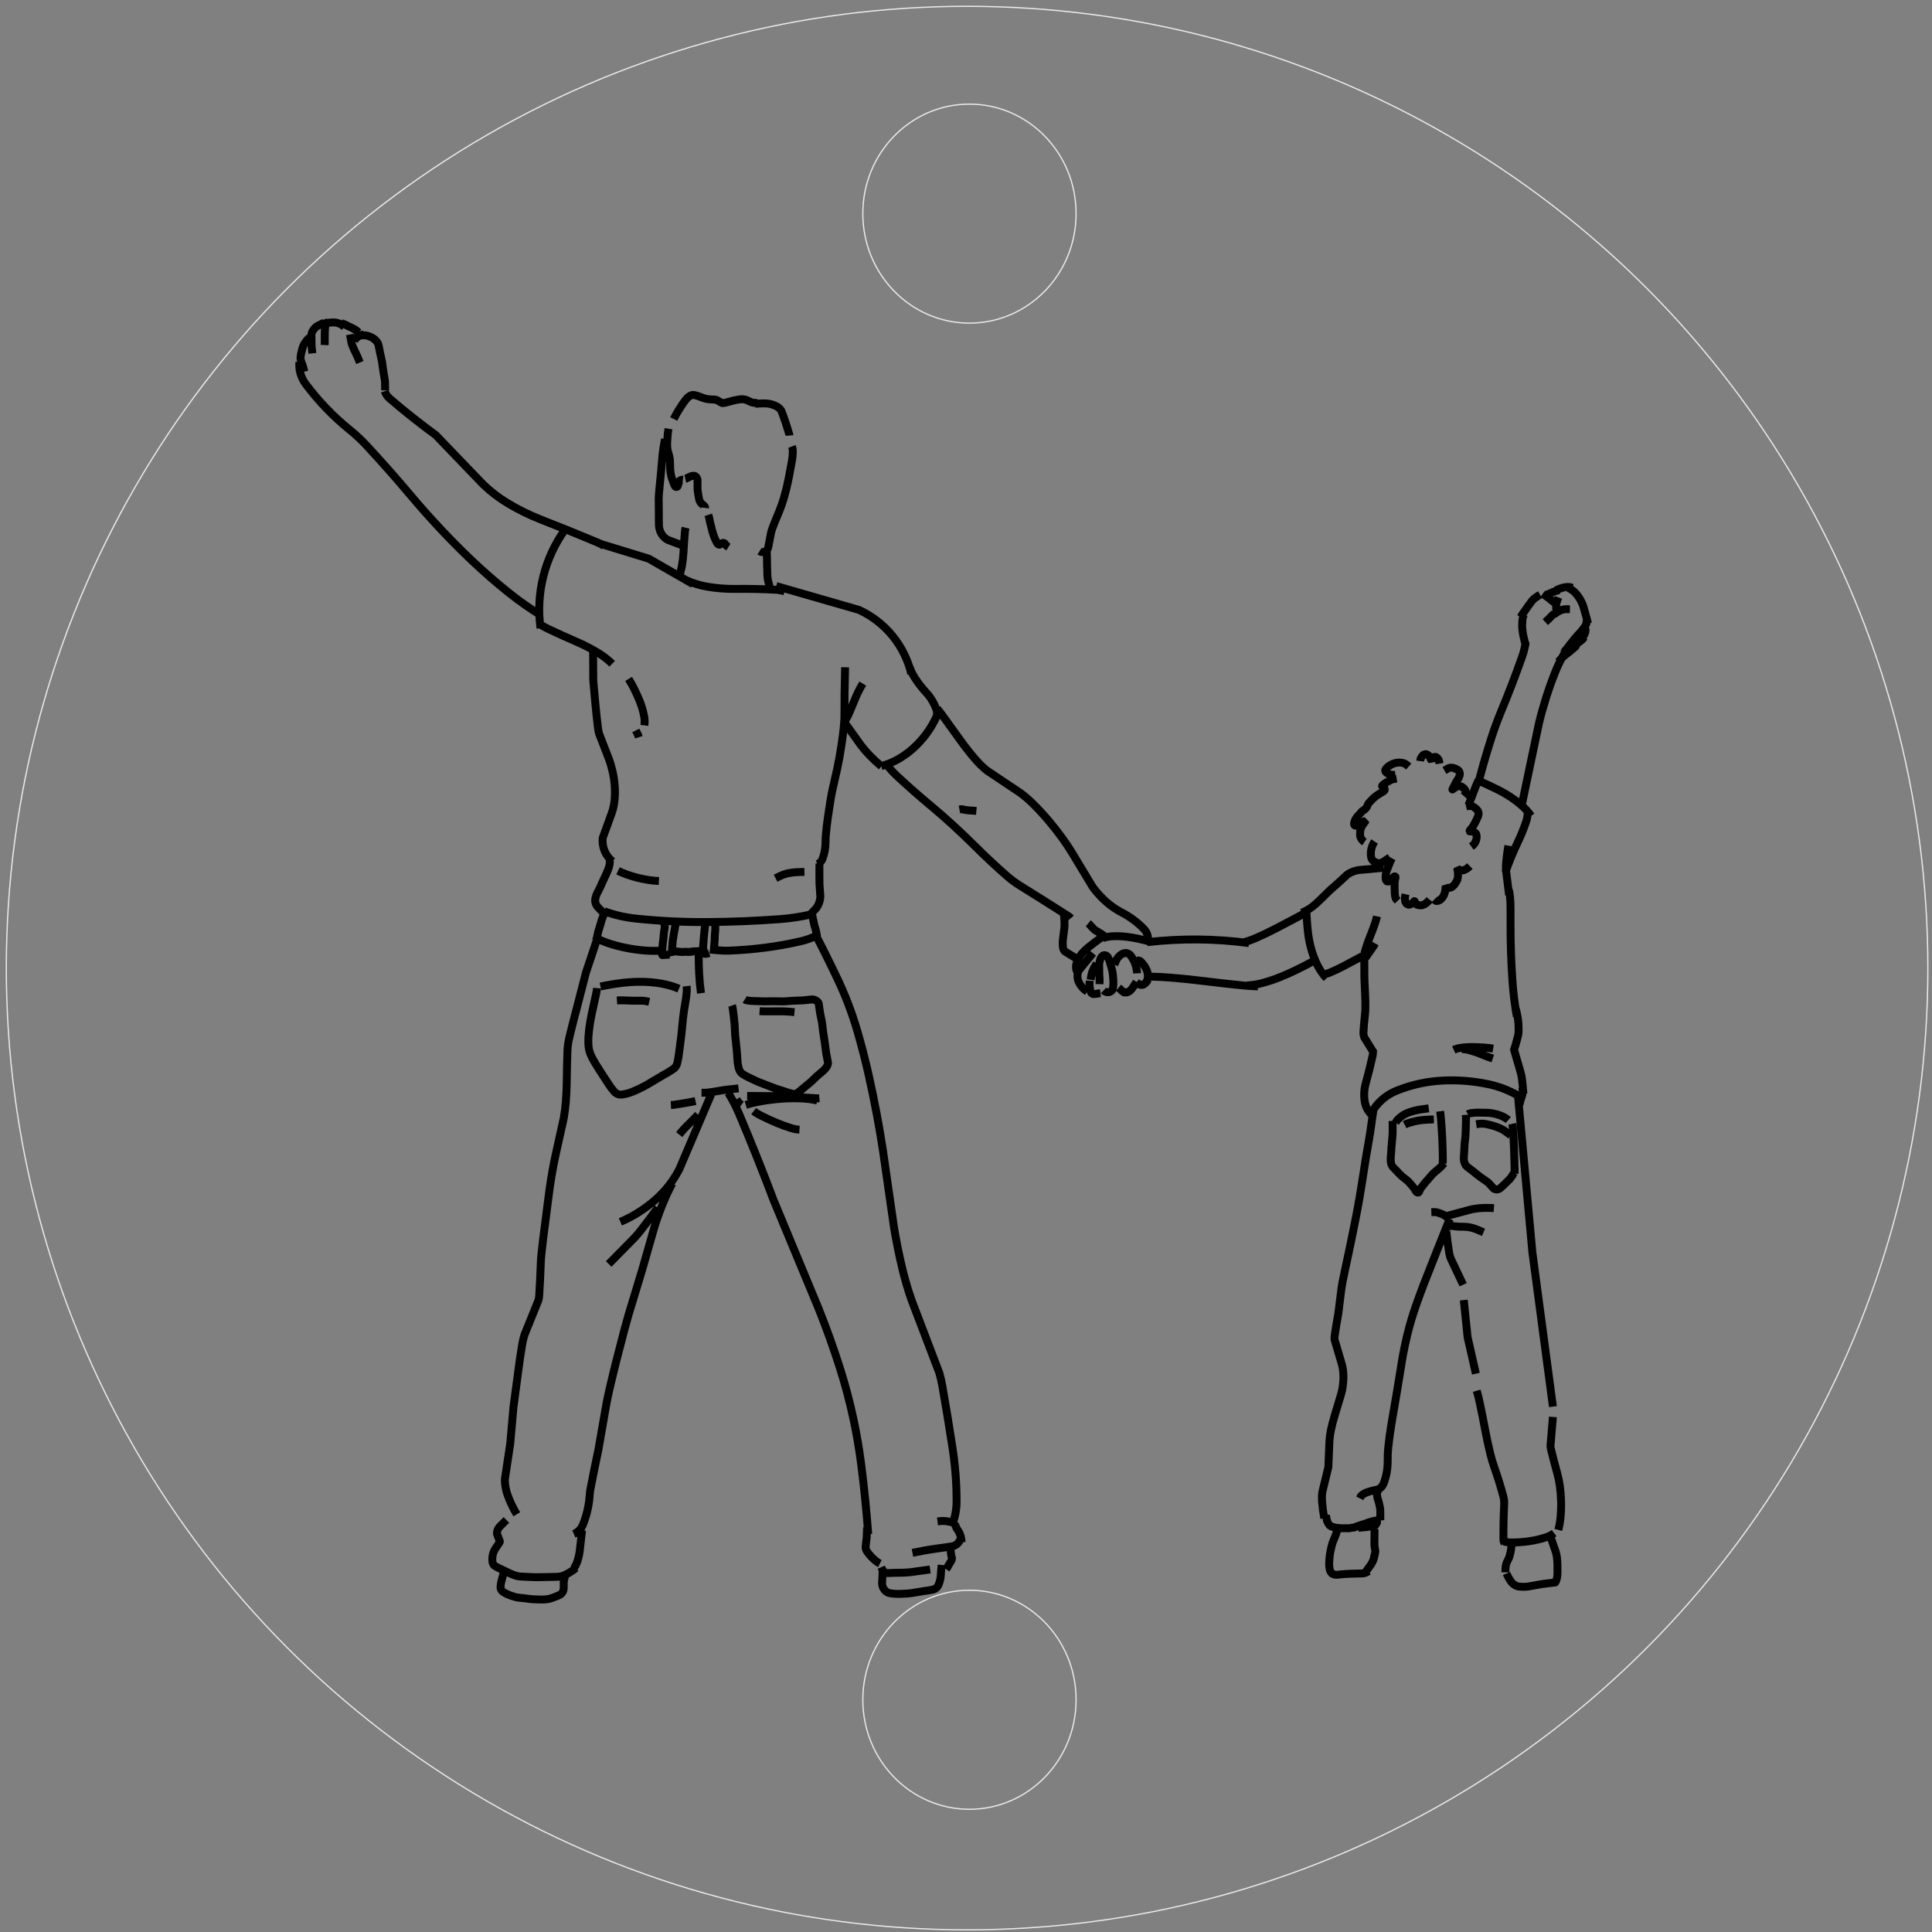 <?xml version="1.0" encoding="UTF-8"?>
<!DOCTYPE svg PUBLIC "-//W3C//DTD SVG 1.0//EN" "http://www.w3.org/TR/2001/REC-SVG-20010904/DTD/svg10.dtd">
<!-- Creator: CorelDRAW 2019 (64-Bit) -->
<svg xmlns="http://www.w3.org/2000/svg" xml:space="preserve" width="122.174mm" height="122.174mm" version="1.0" style="shape-rendering:geometricPrecision; text-rendering:geometricPrecision; image-rendering:optimizeQuality; fill-rule:evenodd; clip-rule:evenodd"
viewBox="0 0 12217.4 12217.4"
 xmlns:xlink="http://www.w3.org/1999/xlink"
 xmlns:xodm="http://www.corel.com/coreldraw/odm/2003">
 <rect x="0" y="0" width="12217.4" height="12217.4" fill="#808080" stroke="none"/>
 <defs>
  <style type="text/css">
   <![CDATA[
    .str0 {stroke:#EBECEC;stroke-width:7.62;stroke-miterlimit:22.926}
    .str1 {stroke:black;stroke-width:50;stroke-linejoin:bevel;stroke-miterlimit:22.926}
    .fil0 {fill:none}
   ]]>
  </style>
 </defs>
 <g id="_0">
  <g id="_1694748518160">
   <ellipse class="fil0 str0" cx="6115.62" cy="6121.86" rx="6075.66" ry="6081.9"/>
   <ellipse class="fil0 str0" cx="6130.49" cy="1350.85" rx="674.33" ry="692.45"/>
   <ellipse class="fil0 str0" cx="6130.49" cy="10748.85" rx="674.33" ry="692.45"/>
  </g>
 </g>
 <g id="_0_0">
  <path class="fil0 str1" d="M2274.59 2112l-4.74 -14.98m4983.85 3861.08c214.25,-24.79 430.82,-22.87 644.61,5.72m-4480.15 -1991.24c-30.6,-221.31 25.82,-446.02 157.23,-626.71m-1524.3 -1305.52l-13.67 6.22c-3.08,1.4 -6.15,2.83 -9.21,4.29 -4.25,2.04 -8.49,4.1 -12.72,6.18 -4.92,2.44 -9.68,5.18 -14.25,8.22 -2.24,1.48 -4.29,3.25 -6.07,5.27l-4.98 5.61 -4.98 5.61c-8.78,9.71 -14.4,21.85 -16.1,34.82l0.89 39.51 0 7.5 0 7.51c0.01,3.81 0.1,7.62 0.28,11.42 0.2,4.32 0.49,8.64 0.87,12.95l2.54 24.26 1.54 14.93m7091.98 4844.37l-15.03 0.32c-0.09,0 -0.19,0 -0.29,0.01 -0.4,0.01 -0.8,0.03 -1.21,0.04l-1.5 0.05 -6 0.23 -6.01 0.23 -9 0.47c-2.65,0.14 -5.3,0.29 -7.95,0.43 -0.35,0.02 -0.7,0.04 -1.06,0.07l-7.49 0.55 -7.49 0.55c-0.24,0.02 -0.48,0.04 -0.71,0.06 -2.76,0.26 -5.51,0.52 -8.26,0.79 -2.48,0.24 -4.96,0.49 -7.44,0.75 -0.51,0.05 -1.02,0.11 -1.53,0.18l-5.96 0.79 -5.96 0.79c-0.47,0.06 -0.95,0.14 -1.42,0.22 -2.49,0.46 -4.97,0.92 -7.44,1.39l-8.86 1.69 -7.34 1.61 -7.34 1.61 -23.1 6.41c-6.11,1.62 -12.18,3.39 -18.19,5.3 -1.65,0.53 -3.23,1.21 -4.75,2.01l-13.26 7.08m-6705.05 -5045.59c-0.51,-0.43 -1.01,-0.86 -1.51,-1.3 -1.57,-1.36 -3.14,-2.73 -4.71,-4.11 -1.38,-1.2 -2.78,-2.39 -4.21,-3.54 -0.75,-0.62 -1.52,-1.2 -2.32,-1.76 -0.72,-0.5 -1.46,-0.97 -2.21,-1.43 -1.66,-0.99 -3.33,-1.96 -5.02,-2.9 -1.69,-0.94 -3.4,-1.86 -5.11,-2.76 -0.76,-0.4 -1.53,-0.78 -2.31,-1.13 -0.86,-0.4 -1.74,-0.77 -2.62,-1.11 -1.71,-0.67 -3.42,-1.3 -5.14,-1.92 -1.69,-0.6 -3.38,-1.18 -5.08,-1.74 -0.89,-0.29 -1.79,-0.56 -2.69,-0.82 -1.04,-0.29 -2.09,-0.56 -3.14,-0.8 -1.61,-0.38 -3.21,-0.73 -4.82,-1.05 -1.65,-0.32 -3.3,-0.62 -4.96,-0.88 -1.06,-0.17 -2.13,-0.31 -3.21,-0.41 -0.98,-0.09 -1.97,-0.16 -2.96,-0.2 -1.88,-0.07 -3.76,-0.12 -5.64,-0.14 -1.82,-0.02 -3.63,-0.02 -5.44,0 -1.02,0.01 -2.04,0.05 -3.06,0.1 -0.34,0.01 -0.68,0.03 -1.02,0.07 -2.49,0.19 -4.97,0.4 -7.46,0.6 -1.1,0.1 -2.21,0.18 -3.33,0.25 -1.64,0.11 -3.28,0.21 -4.93,0.3 -2.44,0.13 -4.89,0.27 -7.33,0.4 -0.48,0.03 -0.96,0.06 -1.44,0.09 -1.76,0.12 -3.52,0.2 -5.28,0.23 -0.78,0.01 -1.56,-0.01 -2.34,-0.08 -2.6,-0.28 -5.23,-0.22 -7.81,0.17 -1.48,1.89 -2.34,4.17 -2.46,6.56l-0.65 7.39 -0.98 9.1c-0.05,0.52 -0.1,1.05 -0.15,1.57 -0.22,2.52 -0.44,5.04 -0.65,7.56l-0.78 9.07c-0.1,1.3 -0.2,2.6 -0.28,3.9 -0.1,1.55 -0.2,3.1 -0.28,4.65 -0.15,2.71 -0.28,5.43 -0.38,8.14 -0.06,1.49 -0.1,2.97 -0.14,4.46 -0.03,1.09 -0.05,2.19 -0.06,3.29l0.01 7.85c0,0.99 -0.01,1.98 -0.01,2.98 -0.02,1.78 -0.03,3.56 -0.05,5.35l-0.1 8.66c-0.03,2.89 -0.04,5.79 -0.04,8.69l0.01 8.5 -0.02 8.22c0.01,2.18 0.01,4.36 0.01,6.55 -0.01,0.51 -0.01,1.02 -0.02,1.52 -0.02,0.82 -0.04,1.64 -0.08,2.47 -0.07,1.9 -0.16,3.81 -0.24,5.72l-0.4 8.57m6321.35 7418.93c-6.56,-35.44 -11.23,-71.21 -13.98,-107.15 -1.45,-18.96 -0.98,-38.04 1.42,-56.91l38.5 -159.7 6.97 -167.11c1.62,-22.72 4.77,-45.31 9.45,-67.61 6.65,-31.78 14.81,-63.24 24.45,-94.25 13.72,-44.15 27.09,-88.41 40.08,-132.78 2.41,-8.23 4.45,-16.56 6.12,-24.97 5.69,-28.68 8.48,-57.85 8.31,-87.09 -0.14,-24.6 -3.24,-49.1 -9.23,-72.96l-46.63 -158.17c-0.83,-8.88 -0.62,-17.82 0.63,-26.64 6.53,-46.17 14.09,-92.19 22.67,-138.02l20.23 -161.92c2.1,-14.75 4.62,-29.44 7.53,-44.05 8.21,-41.13 16.83,-82.18 25.84,-123.13 4.07,-18.46 8.04,-36.94 11.93,-55.44 7.34,-35.04 14.6,-70.1 21.76,-105.17 7.26,-35.53 14.43,-71.08 21.5,-106.65 3.62,-18.16 7.13,-36.34 10.56,-54.54 5.05,-26.8 9.9,-53.63 14.55,-80.49 4.77,-27.59 9.35,-55.22 13.72,-82.88l25.79 -164.56 27.63 -162.45 23.33 -163.96m17.41 2421.41c21.08,-7.4 37.8,-23.74 45.67,-44.66 17.17,-45.62 25.62,-94.04 24.9,-142.78 -0.4,-27.19 0.77,-54.39 3.51,-81.45 4.89,-48.16 11.34,-96.15 19.34,-143.9l37.93 -223.72c10.66,-65.8 21.41,-131.58 32.26,-197.35 1.45,-8.74 2.99,-17.46 4.63,-26.16 7.43,-39.42 15.82,-78.66 25.17,-117.68 8.26,-34.49 17.47,-68.74 27.62,-102.73 8.56,-28.68 17.79,-57.16 27.66,-85.42 15.05,-43.08 30.75,-85.91 47.08,-128.51 5.73,-14.92 11.5,-29.82 17.35,-44.68 21.8,-55.44 43.65,-110.87 65.56,-166.26 20.36,-51.44 40.84,-102.81 61.45,-154.14 7.52,-18.69 15.16,-37.34 22.94,-55.92m-6891.9 -5415.9l-5.93 -13.8c-0.85,-1.99 -1.69,-3.98 -2.52,-5.98 -1.28,-3.09 -2.55,-6.19 -3.8,-9.29 -1.42,-3.52 -2.88,-7.02 -4.36,-10.51 -0.67,-1.58 -1.38,-3.14 -2.12,-4.69l-3.23 -6.79 -3.23 -6.78 -10.57 -21.57c-1.2,-2.57 -2.34,-5.15 -3.45,-7.75 -2.03,-4.77 -4.01,-9.57 -5.94,-14.39l-2.25 -5.57 -2.24 -5.58c-0.16,-0.41 -0.33,-0.81 -0.5,-1.22 -0.02,-0.06 -0.04,-0.11 -0.07,-0.17 -0.21,-0.46 -0.39,-0.92 -0.55,-1.4l-1.78 -7.3 -1.78 -7.29c-0.02,-0.1 -0.04,-0.2 -0.06,-0.29 -0.08,-0.4 -0.16,-0.79 -0.23,-1.18l-0.29 -1.48 -1.09 -5.91 -1.08 -5.91c-0.23,-1.23 -0.46,-2.47 -0.68,-3.7 -0.32,-1.72 -0.63,-3.45 -0.94,-5.17 -0.39,-2.17 -0.78,-4.33 -1.17,-6.49 -0.14,-0.79 -0.29,-1.59 -0.44,-2.38l-2.73 -14.77m6386.15 7359.84l6.54 -13.46c0.24,-0.32 0.52,-0.63 0.81,-0.91l0.84 -0.9 4.66 -4.14 4.65 -4.14c0.24,-0.22 0.5,-0.4 0.78,-0.58 2.19,-1.34 4.4,-2.66 6.63,-3.96l7.53 -4.4 6.9 -2.87 6.91 -2.87c0.84,-0.35 1.68,-0.66 2.54,-0.94 4.28,-1.39 8.57,-2.73 12.87,-4.05 4.52,-1.38 9.04,-2.74 13.58,-4.07 0.64,-0.2 1.29,-0.36 1.95,-0.51l7.29 -1.63 7.3 -1.63c0.73,-0.16 1.48,-0.34 2.21,-0.5 2.09,-0.5 4.19,-0.99 6.28,-1.49 1.57,-0.37 3.14,-0.75 4.72,-1.11 1.26,-0.3 2.51,-0.58 3.77,-0.87l6.07 -1.39 6.08 -1.39 1.22 -0.25c0.4,-0.11 0.8,-0.19 1.22,-0.23l14.93 0.8m-6469.04 -7315.05l-10.68 -9.01 -0.76 -0.64c-0.26,-0.22 -0.52,-0.43 -0.78,-0.64l-5.71 -4.01 -5.71 -4.03c-0.1,-0.06 -0.19,-0.13 -0.29,-0.19 -2.48,-1.47 -4.95,-2.93 -7.42,-4.39 -2.3,-1.36 -4.62,-2.7 -6.93,-4.03 -0.28,-0.16 -0.57,-0.31 -0.86,-0.44l-6.36 -2.89 -6.36 -2.9 -8.17 -3.71c-2.13,-0.94 -4.25,-1.89 -6.37,-2.87 -0.61,-0.28 -1.2,-0.57 -1.79,-0.89l-6.15 -3.31 -6.15 -3.31c-0.04,-0.03 -0.08,-0.05 -0.12,-0.07 -0.26,-0.12 -0.52,-0.24 -0.78,-0.36l-0.9 -0.42 -6.42 -2.76 -6.42 -2.74c-0.31,-0.12 -0.63,-0.24 -0.94,-0.34l-0.94 -0.34 -13.22 -4.5m6571.05 7570.64l-0.37 -14.99c-0.04,-1.57 -0.06,-3.14 -0.06,-4.71 -0.01,-3.93 0.01,-7.85 0.04,-11.78 0.03,-3.29 0.04,-6.58 0.03,-9.87 0,-2.21 -0.02,-4.42 -0.05,-6.63l-0.11 -7.5 -0.1 -7.49c-0.05,-3.12 -0.26,-6.23 -0.66,-9.32 -0.61,-4.88 -1.39,-9.73 -2.34,-14.55 -0.71,-3.58 -1.48,-7.14 -2.31,-10.7 -0.97,-4.2 -2,-8.39 -3.09,-12.56l-1.9 -7.26 -1.89 -7.25c-0.15,-0.48 -0.31,-0.96 -0.49,-1.42l-0.49 -1.42 -1.99 -5.66 -1.99 -5.66c-0.12,-0.48 -0.22,-0.97 -0.31,-1.46l-0.29 -1.46 -0.84 -5.94 -0.84 -5.94 -1.65 -8.8c-0.34,-2.47 -0.76,-4.92 -1.24,-7.37 -0.1,-0.51 -0.27,-1.01 -0.5,-1.48l-6.71 -13.42m-143.27 229.62l-13.61 3.23c-0.03,0 -0.07,0.01 -0.11,0.02 -0.53,0.09 -1.07,0.18 -1.61,0.28 -0.53,0.09 -1.05,0.18 -1.58,0.26 -0.05,0.01 -0.1,0.02 -0.14,0.02l-6.96 0.71 -6.95 0.71c-0.57,0.06 -1.14,0.08 -1.71,0.06 -2.35,-0.11 -4.69,-0.25 -7.04,-0.44 -2.9,-0.2 -5.81,-0.26 -8.72,-0.18l-6.99 0.17 -6.99 0.17c-7.15,0.17 -14.28,-0.02 -21.41,-0.57 -8.22,-0.63 -16.41,-1.63 -24.55,-2.97 -11,-1.83 -21.72,-5.07 -31.9,-9.62 -4.5,-2.01 -8.29,-5.33 -10.88,-9.53l-3.68 -5.95 -3.67 -5.95 -3.41 -7.99c-1.05,-2.46 -2.08,-4.92 -3.09,-7.4 -0.1,-0.23 -0.16,-0.48 -0.21,-0.73l-1.19 -6.89 -1.19 -6.89c-0.01,-0.04 -0.01,-0.07 -0.02,-0.11 -0.11,-0.54 -0.22,-1.07 -0.33,-1.6 -0.1,-0.53 -0.22,-1.06 -0.32,-1.58 -0.02,-0.05 -0.02,-0.09 -0.04,-0.13l-3.26 -13.6m-5948.46 -7114.51c-0.19,-17.32 -0.5,-34.64 -0.92,-51.96 -0.08,-3.03 -0.26,-6.06 -0.56,-9.08l-10.08 -59.92 -8.45 -60.67 -12.91 -59.12c-2.84,-16.17 -6.18,-32.25 -10.04,-48.22 -0.93,-3.87 -2.36,-7.61 -4.26,-11.1 -10.82,-16.93 -26.58,-30.11 -45.16,-37.74 -18.32,-9.08 -38.99,-12.27 -59.19,-9.14 -20.45,3.78 -37.39,18 -44.63,37.5m6493.98 7456.66l-14.94 -1.64c-2.2,-0.24 -4.43,-0.22 -6.63,0.04 -5.79,0.7 -11.54,1.66 -17.25,2.86 -6.38,1.34 -12.75,2.74 -19.11,4.19 -1.42,0.32 -2.83,0.71 -4.23,1.14l-7.17 2.21 -7.18 2.22c-0.09,0.03 -0.19,0.06 -0.28,0.09 -0.38,0.13 -0.76,0.27 -1.13,0.41l-1.41 0.51 -5.64 2.07 -5.64 2.08c-2.9,1.07 -5.82,2.11 -8.74,3.12 -2.28,0.8 -4.57,1.56 -6.87,2.28l-15.77 4.92 -7.13 2.38 -7.12 2.37c-0.45,0.15 -0.9,0.3 -1.34,0.46 -2.39,0.84 -4.78,1.68 -7.17,2.53l-8.5 3 -5.65 2.04 -5.65 2.04 -1.4 0.53c-0.38,0.14 -0.75,0.29 -1.12,0.43 -0.1,0.03 -0.19,0.07 -0.28,0.11l-13.7 6.16m-4240.82 -6216.48l-89.73 -33.84c-26.83,-15.21 -45.84,-41.23 -52.21,-71.41 -1.52,-6.46 -2.4,-13.06 -2.64,-19.7 -0.86,-25.19 -1.08,-50.39 -0.64,-75.59l-0.9 -93.83c0.21,-9.9 0.71,-19.78 1.49,-29.64 1.71,-21.71 3.71,-43.4 5.99,-65.07 1.96,-18.66 3.85,-37.33 5.66,-56.02 1.21,-12.58 2.35,-25.17 3.42,-37.76 2.28,-27.01 4.61,-54.02 7,-81.02 0.4,-4.44 0.84,-8.88 1.34,-13.31 3.51,-31.3 8.46,-62.41 14.85,-93.24m4505.52 6842.17l-5.82 14.39c-0.17,0.32 -0.36,0.64 -0.58,0.94l-0.59 0.94 -3.58 5.61 -3.57 5.61c-4.28,3.25 -9.47,5.08 -14.84,5.25l-15.01 0.83 -6.55 1.11 -6.56 1.11 -1.1 0.16c-0.32,0.06 -0.64,0.1 -0.96,0.16 -0.04,0 -0.09,0.01 -0.14,0.02l-6.58 0.91 -6.58 0.91 -1.11 0.14c-0.3,0.04 -0.6,0.08 -0.9,0.11 -0.07,0.01 -0.14,0.02 -0.2,0.02l-6.63 0.53 -6.63 0.54c-1.86,0.14 -3.72,0.31 -5.59,0.48 -1.08,0.1 -2.15,0.21 -3.23,0.34 -2.36,0.26 -4.73,0.51 -7.09,0.75 -0.58,0.06 -1.16,0.1 -1.74,0.12l-15.5 0.63m984.51 -2243.75c-4.51,7.74 -9.28,15.33 -14.33,22.73 -3.54,5.18 -7.34,10.19 -11.39,14.98 -0.47,0.56 -0.98,1.11 -1.51,1.63 -10.69,10.59 -21.42,21.17 -32.16,31.72 -8.74,8.57 -17.71,16.9 -26.91,24.97 -2.16,1.91 -4.55,3.55 -7.11,4.89 -11.03,6.05 -24.54,5.39 -34.95,-1.69l-30.79 -34.11c-2.67,-2.7 -5.54,-5.18 -8.6,-7.43 -10.12,-7.44 -20.41,-14.65 -30.87,-21.61 -5.96,-3.97 -11.83,-8.1 -17.58,-12.38 -6.77,-5.03 -13.43,-10.22 -19.98,-15.54 -9.38,-7.65 -18.82,-15.24 -28.31,-22.78 -2,-1.59 -4.05,-3.13 -6.14,-4.61 -9.61,-6.78 -18.93,-13.93 -27.97,-21.45 -2.69,-2.24 -5.06,-4.82 -7.06,-7.69 -7.88,-13.27 -11.98,-28.45 -11.9,-43.88 -0.04,-1.5 -0.01,-2.99 0.08,-4.47 0.8,-13.54 1.67,-27.07 2.61,-40.59l2.44 -47.05 5.22 -45.26c0.27,-2.93 0.46,-5.88 0.59,-8.83 0.52,-12.23 0.96,-24.46 1.34,-36.7l1.57 -46.09c0.13,-8.05 0.09,-16.1 -0.11,-24.15 -0.19,-7.24 -0.54,-14.47 -1.06,-21.68m-4975.76 -3401.66c7.88,-21.69 13.94,-43.99 18.14,-66.68 5.36,-29.01 8.84,-58.33 10.42,-87.78 2.33,-43.6 5.35,-87.15 9.07,-130.65 0.75,-8.84 2.19,-17.6 4.31,-26.22m5241.97 4084.14c0.7,-6.95 0.98,-13.93 0.84,-20.91 -0.9,-45.55 -2.21,-91.09 -3.94,-136.61 -1.63,-42.78 -3.99,-85.53 -7.08,-128.24 -0.71,-9.7 -2.14,-19.33 -4.29,-28.83m-4695.75 -3397.2l-4.03 -13.43c-2.34,-7.84 -4.36,-15.77 -6.05,-23.78 -0.98,-4.61 -1.82,-9.26 -2.52,-13.93 -0.5,-3.42 -0.88,-6.87 -1.1,-10.32l-0.46 -6.99 -0.46 -7c-0.06,-1 -0.11,-1.99 -0.14,-2.98 -0.05,-1.93 -0.08,-3.86 -0.09,-5.79 -0.01,-1.98 -0.03,-3.97 -0.06,-5.97 -0.01,-0.92 -0.04,-1.86 -0.07,-2.79l-0.25 -7.01 -0.25 -7.01 -1.01 -24.51 -0.09 -24.55 -0.08 -7.01 -0.08 -7.01 -0.03 -1.76 -0.03 -1.75 -0.18 -7.01 -0.17 -7.01c-0.02,-0.58 -0.04,-1.17 -0.06,-1.76 -0.12,-2.33 -0.24,-4.66 -0.36,-7 -0.07,-1.3 -0.13,-2.61 -0.19,-3.92 -0.07,-1.61 -0.13,-3.22 -0.19,-4.83l-0.5 -14.02m4689.23 3592.62c-7.41,-6.48 -15.5,-12.12 -24.14,-16.83 -10.9,-5.94 -22.3,-10.94 -34.07,-14.91 -21.19,-7.17 -43.15,-11.77 -65.44,-13.71 -2.74,-0.24 -5.49,-0.4 -8.25,-0.46 -19.47,-0.43 -38.94,-0.78 -58.41,-1.03 -15.45,-0.21 -30.87,0.89 -46.13,3.26 -6.53,1.02 -12.79,3.32 -18.43,6.79m-4964.46 -4012.27c-8.84,-1.14 -17.61,2.47 -23.08,9.5l-10.53 32.61c-1.93,2.57 -4.97,4.05 -8.18,3.99 -3.21,-0.06 -6.21,-1.69 -8.03,-4.33 -1.2,-1.49 -2.18,-3.14 -2.92,-4.9 -3.02,-7.18 -5.79,-14.45 -8.33,-21.82l-9.88 -27.2c-1.29,-4.08 -2.42,-8.21 -3.37,-12.39 -1.18,-5.19 -2.2,-10.42 -3.04,-15.68 -1.48,-9.3 -2.48,-18.67 -2.99,-28.08 -0.1,-1.87 -0.17,-3.73 -0.22,-5.6 -0.2,-7.61 -0.38,-15.23 -0.53,-22.85 -0.11,-5.76 -0.32,-11.51 -0.6,-17.27 -0.2,-3.72 -0.47,-7.44 -0.84,-11.16 -0.88,-9.48 -2.5,-18.87 -4.84,-28.1l-7.91 -27.44c-2.24,-9.21 -3.64,-18.61 -4.2,-28.06 -0.25,-4.04 -0.37,-8.08 -0.37,-12.12 0.01,-5.44 0.14,-10.88 0.4,-16.32 0.05,-1.05 0.11,-2.1 0.18,-3.16 0.55,-8.53 1.1,-17.05 1.67,-25.58 0.47,-7.05 0.98,-14.09 1.54,-21.14 0.19,-2.36 0.42,-4.72 0.69,-7.07 0.24,-2.01 0.52,-4 0.82,-6 1.16,-7.41 2.35,-14.83 3.57,-22.23m5325.95 4468.24l-11.9 -9.16c-1.79,-1.38 -3.59,-2.73 -5.41,-4.06 -4.74,-3.47 -9.5,-6.92 -14.27,-10.34 -4.52,-3.24 -9.13,-6.36 -13.81,-9.37 -2.18,-1.39 -4.43,-2.66 -6.75,-3.8l-6.75 -3.3 -6.74 -3.31c-3.74,-1.83 -7.56,-3.53 -11.43,-5.07 -6.01,-2.39 -12.08,-4.63 -18.2,-6.72 -5.92,-2.02 -11.88,-3.93 -17.87,-5.73 -4.2,-1.25 -8.43,-2.4 -12.7,-3.42l-7.3 -1.77 -7.3 -1.76c-6.16,-1.48 -12.37,-2.79 -18.62,-3.9 -4.16,-0.75 -8.35,-1.3 -12.56,-1.66 -10.66,-0.97 -21.4,-0.67 -32,0.9l-14.85 2.28m-4875.94 -3897.28c0.41,-3 -0.44,-6.04 -2.35,-8.39 -5.15,-6.35 -11.18,-11.92 -17.91,-16.56 -8.48,-7.09 -14.45,-16.72 -17.04,-27.47 -0.69,-2.41 -1.27,-4.84 -1.74,-7.3 -1.74,-9.11 -3.37,-18.25 -4.88,-27.4 -1.37,-8.29 -2.57,-16.62 -3.58,-24.96 -0.37,-3.1 -0.56,-6.21 -0.56,-9.33l0 -13.94 0 -13.96c0,-9.35 -0.11,-18.7 -0.34,-28.05 -0.04,-1.19 -0.18,-2.36 -0.44,-3.52 -1.72,-9.95 -8.49,-18.3 -17.89,-22.01 -10.72,-1.45 -21.62,0.69 -30.99,6.09 -8.08,4.14 -16.23,8.18 -24.43,12.1 -1.02,0.48 -2.1,0.86 -3.21,1.1m4818.61 4671.69l-10.16 -9.64c-0.19,-0.19 -0.38,-0.37 -0.58,-0.55 -0.02,-0.02 -0.04,-0.04 -0.05,-0.06 -0.2,-0.22 -0.41,-0.42 -0.64,-0.6l-6.06 -3.51 -6.06 -3.52c-0.23,-0.13 -0.46,-0.27 -0.7,-0.41 -0.02,0 -0.04,-0.02 -0.06,-0.03 -0.24,-0.15 -0.49,-0.3 -0.75,-0.43l-6.47 -2.68 -6.47 -2.69c-0.24,-0.1 -0.48,-0.2 -0.71,-0.3 -0.04,-0.01 -0.07,-0.02 -0.1,-0.04 -0.27,-0.12 -0.54,-0.22 -0.81,-0.33l-7.41 -2.68 -7.41 -2.68c-0.28,-0.09 -0.56,-0.18 -0.84,-0.25 -0.03,-0.01 -0.06,-0.01 -0.09,-0.02 -0.25,-0.07 -0.5,-0.15 -0.75,-0.22l-6.73 -1.93 -6.73 -1.94c-0.29,-0.05 -0.58,-0.06 -0.87,-0.06 -0.02,0 -0.05,0 -0.08,0 -0.26,-0.01 -0.53,-0.03 -0.8,-0.04l-7 -0.37 -6.99 -0.38 -15.75 0.61m-4444.99 -4205.99c-3.7,-2.29 -7.3,-4.71 -10.83,-7.26 -1.16,-0.84 -2.24,-1.8 -3.21,-2.85l-11.65 -14.68c-4.58,-2.47 -10.15,-2.22 -14.49,0.65l-15.43 9.29c-5.19,0.27 -10.16,-2.13 -13.19,-6.35 -0.98,-1.2 -1.86,-2.49 -2.63,-3.85 -2.13,-3.79 -4.16,-7.65 -6.06,-11.58l-7.83 -15.96c-0.98,-2.14 -1.91,-4.31 -2.79,-6.5 -1.28,-3.19 -2.51,-6.41 -3.69,-9.64 -1.06,-2.9 -2.08,-5.81 -3.08,-8.72 -0.89,-2.58 -1.75,-5.18 -2.58,-7.79 -1.77,-5.55 -3.4,-11.16 -4.88,-16.79 -0.08,-0.32 -0.16,-0.62 -0.24,-0.94 -1.3,-5.35 -2.6,-10.7 -3.91,-16.06 -0.65,-2.66 -1.31,-5.32 -1.99,-7.97 -0.77,-2.99 -1.55,-5.99 -2.35,-8.97 -1.15,-4.31 -2.29,-8.62 -3.41,-12.93 -0.34,-1.33 -0.67,-2.66 -0.98,-4 -0.51,-2.19 -0.99,-4.38 -1.44,-6.58 -0.7,-3.5 -1.39,-7.02 -2.03,-10.54 -0.73,-4.02 -1.51,-8.03 -2.34,-12.03 -0.36,-1.71 -0.76,-3.41 -1.2,-5.1 -0.36,-1.34 -0.75,-2.67 -1.17,-4 -1.36,-4.22 -2.74,-8.44 -4.16,-12.65m4968.27 4384.29c-29.59,-2.09 -59.3,-2.04 -88.89,0.14 -22.69,1.69 -45.16,5.49 -67.13,11.39l-150.79 40.51m-4348.35 -5144.67c-12.95,1.8 -26.15,0.75 -38.66,-3.07l-36.19 -16.06c-12.41,-3.44 -25.39,-4.36 -38.17,-2.68 -5,0.54 -9.99,1.28 -14.94,2.19 -8.25,1.54 -16.48,3.26 -24.66,5.16 -7.13,1.67 -14.23,3.43 -21.31,5.3 -5.31,1.4 -10.59,2.91 -15.84,4.52 -8.86,2.71 -17.93,4.72 -27.12,6.01 -3.56,0.5 -7.19,0.26 -10.66,-0.72l-33.68 -19.28c-1.78,-0.71 -3.66,-1.15 -5.58,-1.3 -11,-0.88 -22.04,-1.48 -33.08,-1.78 -13.3,-0.58 -26.47,-2.91 -39.17,-6.93 -1.16,-0.35 -2.32,-0.74 -3.47,-1.15 -11.16,-4.04 -22.32,-8.11 -33.46,-12.21 -8.25,-3.03 -16.72,-5.4 -25.34,-7.07 -4.23,-0.82 -8.56,-0.93 -12.83,-0.34 -11.96,2.91 -22.79,9.31 -31.12,18.37 -3.55,3.56 -6.91,7.31 -10.05,11.24 -5.07,6.34 -9.92,12.86 -14.55,19.53 -3.62,5.22 -7.18,10.48 -10.69,15.79 -4.47,6.77 -8.89,13.58 -13.24,20.44 -3.67,5.77 -7.28,11.58 -10.82,17.44 -2.7,4.47 -5.34,8.98 -7.91,13.53 -2.72,4.81 -5.39,9.66 -7.98,14.55 -3.67,6.89 -7.27,13.82 -10.8,20.8m5120.67 5143.44l-12.85 -5.6 -1.61 -0.7 -1.61 -0.7 -6.42 -2.82 -6.42 -2.81 -8.1 -3.34c-2.28,-0.94 -4.55,-1.87 -6.84,-2.79 -0.42,-0.17 -0.86,-0.34 -1.29,-0.5l-6.6 -2.38 -6.59 -2.38c-0.13,-0.05 -0.26,-0.09 -0.4,-0.13 -2.67,-0.8 -5.33,-1.6 -8,-2.38 -2.54,-0.76 -5.09,-1.51 -7.63,-2.25 -0.26,-0.07 -0.52,-0.14 -0.78,-0.2l-6.84 -1.52 -6.85 -1.54c-0.2,-0.04 -0.41,-0.08 -0.62,-0.1 -2.68,-0.39 -5.37,-0.75 -8.06,-1.11 -2.78,-0.38 -5.56,-0.74 -8.33,-1.1 -0.12,-0.02 -0.24,-0.03 -0.36,-0.04l-6.99 -0.4 -7.01 -0.4 -40.3 -0.98 -40.11 -4.07 -13.99 -0.93m-4174.21 -4997.77c-0.26,-3.24 -0.86,-6.44 -1.8,-9.55 -7.3,-24.32 -14.93,-48.54 -22.89,-72.65 -7.74,-23.51 -16.1,-46.79 -25.07,-69.85 -1.56,-4.03 -3.73,-7.81 -6.41,-11.19 -7.42,-9.36 -16.8,-16.98 -27.48,-22.33 -14.97,-7.51 -30.99,-12.67 -47.53,-15.29 -10.09,-1.6 -20.29,-2.38 -30.5,-2.33 -18.61,0.1 -37.2,1.02 -55.73,2.77m4477.51 5570.8l-76.99 -162.36c-5.24,-12.22 -9,-25.02 -11.2,-38.13 -7.79,-46.46 -14.01,-93.18 -18.67,-140.06m-4342.65 -4298.34c10.4,6.77 23.55,7.69 34.79,2.46 11.26,-5.23 19,-15.77 20.52,-28.09l17.87 -93.07c2.42,-9.4 5.32,-18.67 8.7,-27.77 7.57,-20.42 15.61,-40.66 24.1,-60.71 7.6,-17.92 14.97,-35.93 22.12,-54.03 4.38,-11.1 8.54,-22.28 12.47,-33.55 4.75,-13.63 9.17,-27.37 13.26,-41.22 4.81,-16.28 9.28,-32.66 13.41,-49.12 3.52,-14.02 6.83,-28.08 9.92,-42.19 3.64,-16.6 7.08,-33.24 10.3,-49.92l17.04 -92.59c3.89,-20.79 5.87,-41.88 5.9,-63.03 0.01,-10.14 -1.93,-20.18 -5.74,-29.57m4325.37 5863.76l-52.3 -230.33 -24.27 -235.28m257.64 1536.69c-4.31,-5.94 -6.65,-13.09 -6.72,-20.42 -0.66,-74.96 0.85,-149.94 4.53,-224.81 0.82,-16.62 -0.94,-33.26 -5.23,-49.35 -16.72,-62.65 -35.89,-124.61 -57.49,-185.75 -9.73,-27.54 -18.06,-55.55 -24.96,-83.93 -12.58,-51.73 -23.74,-103.8 -33.44,-156.14 -10.62,-57.27 -22.06,-114.38 -34.32,-171.31 -5.19,-24.13 -11.2,-48.06 -18.03,-71.78m489.31 900.39c-14.89,11.35 -31.57,20.13 -49.35,25.96 -34.49,11.31 -69.89,19.65 -105.79,24.92 -36.04,5.3 -72.39,8.18 -108.8,8.63 -18.5,0.23 -36.95,-1.99 -54.85,-6.59m345.28 -72.94c6.68,-25.44 11.32,-51.37 13.88,-77.55 3.34,-34.08 4.59,-68.33 3.76,-102.56 -0.8,-32.88 -3.45,-65.69 -7.93,-98.27 -3.74,-27.1 -9.29,-53.9 -16.65,-80.25 -14.03,-50.27 -27.2,-100.78 -39.5,-151.5 -1.85,-7.61 -2.81,-15.4 -2.87,-23.22l15.11 -181.37m-300.22 982.95l0.05 -14.96c0,-1.65 0.06,-3.29 0.17,-4.94 0.26,-3.82 0.57,-7.63 0.93,-11.44 0.36,-3.76 0.84,-7.52 1.42,-11.25 0.26,-1.7 0.63,-3.37 1.1,-5.01l2.09 -7.19 2.08 -7.18c0.19,-0.46 0.4,-0.91 0.64,-1.35l0.66 -1.34 2.67 -5.36 2.65 -5.36c2.17,-4.36 4.32,-8.73 6.45,-13.12 0.27,-0.54 0.52,-1.09 0.75,-1.65 0.83,-2 1.57,-4.02 2.24,-6.08 1.02,-3.17 1.95,-6.35 2.81,-9.57l1.53 -5.78 1.54 -5.79 0.38 -1.44c0.1,-0.36 0.2,-0.73 0.3,-1.1 0.03,-0.11 0.06,-0.23 0.08,-0.35l1.56 -7.31 1.56 -7.32c0.41,-1.9 0.77,-3.81 1.09,-5.73 0.57,-3.48 1.1,-6.96 1.59,-10.45 0.51,-3.65 0.88,-7.32 1.11,-11 0.11,-1.81 0.08,-3.63 -0.09,-5.43l-1.43 -14.89m288.04 244.82l-89.42 11.07 -88.17 15.68c-19.02,2.67 -38.3,2.97 -57.39,0.9 -10.84,-1.17 -21.3,-4.75 -30.6,-10.47 -9.09,-5.58 -16.97,-12.96 -23.14,-21.68 -11.21,-15.83 -20.65,-32.84 -28.15,-50.73m304.32 62.25c5.66,-7.26 9.85,-15.55 12.34,-24.42 3.51,-12.49 5.29,-25.39 5.29,-38.37l0 -21.38 0 -21.4c0,-19.39 -1.13,-38.76 -3.37,-58.03 -1.44,-12.29 -3.98,-24.42 -7.61,-36.26l-30.95 -88.83m-1153.6 212.25c-8.97,6.61 -19.39,10.97 -30.39,12.7 -3.06,0.54 -6.14,0.88 -9.23,1.05 -8.22,0.42 -16.45,0.65 -24.67,0.69 -3.18,0.01 -6.35,0.06 -9.53,0.14 -7.85,0.19 -15.69,0.4 -23.53,0.65 -8.06,0.24 -16.12,0.52 -24.18,0.8 -2.83,0.1 -5.67,0.22 -8.51,0.34 -6.89,0.32 -13.77,0.74 -20.65,1.24 -4.88,0.36 -9.75,0.8 -14.62,1.34 -9.41,1.05 -18.82,2.02 -28.24,2.94 -1.56,0.15 -3.14,0.25 -4.71,0.28 -10.99,0.7 -21.96,-1.79 -31.56,-7.18 -7.67,-7.5 -12.87,-17.17 -14.9,-27.7 -2.41,-10.65 -3.59,-21.53 -3.49,-32.44 0,-4.82 0.12,-9.63 0.38,-14.45 0.4,-7.23 0.92,-14.46 1.58,-21.68 0.57,-6.28 1.25,-12.56 2.03,-18.82 0.57,-4.67 1.25,-9.33 2.03,-13.97 0.62,-3.69 1.31,-7.36 2.06,-11.02 1.4,-6.84 2.87,-13.66 4.4,-20.47 1.61,-7.14 3.34,-14.26 5.19,-21.34 1,-3.8 2.12,-7.58 3.35,-11.31 0.94,-2.83 1.96,-5.63 3.06,-8.41 3.12,-7.86 6.31,-15.7 9.58,-23.5 2.51,-5.98 4.93,-12.01 7.24,-18.07 1.6,-4.15 3.09,-8.34 4.48,-12.57 3.51,-10.64 6.38,-21.49 8.58,-32.48m232.05 179.25l2.96 -13.44 0.27 -1.35c0.08,-0.36 0.15,-0.72 0.23,-1.08 0.01,-0.09 0.02,-0.18 0.04,-0.26l0.99 -6.81 0.99 -6.8c0.26,-1.75 0.31,-3.52 0.15,-5.29 -0.34,-3.75 -0.89,-7.49 -1.63,-11.18 -0.73,-3.6 -1.39,-7.22 -1.97,-10.86 -0.28,-1.78 -0.49,-3.57 -0.63,-5.37l-0.51 -6.86 -0.52 -6.86 -0.07 -1.37c-0.02,-0.39 -0.03,-0.78 -0.05,-1.17 0,-0.07 0,-0.13 0,-0.21l0.02 -6.87 0.03 -6.88 0.34 -24.76 0.11 -24.76 0.11 -6.87 0.11 -6.88 0.02 -1.38 0.02 -1.37 0.17 -13.76m-58.46 272.34l8.87 -10.84c0.6,-0.73 1.18,-1.48 1.72,-2.26 1.2,-1.67 2.36,-3.35 3.5,-5.06 1.05,-1.57 2.11,-3.12 3.18,-4.67 0.63,-0.92 1.28,-1.83 1.94,-2.73l4.13 -5.66 4.14 -5.65 0.58 -0.8 0.59 -0.81 4.12 -5.66 4.11 -5.67c0,-0.01 0.01,-0.02 0.02,-0.02 0.17,-0.28 0.34,-0.55 0.52,-0.82 0.16,-0.25 0.32,-0.5 0.48,-0.76 0.02,-0.02 0.03,-0.06 0.04,-0.08l3.32 -6.17 3.31 -6.17c0.02,-0.04 0.04,-0.08 0.05,-0.11 0.13,-0.27 0.25,-0.53 0.38,-0.79l0.43 -0.91 2.79 -6.41 2.79 -6.42 2.76 -8.55c0.77,-2.24 1.45,-4.51 2.04,-6.8 0.16,-0.6 0.22,-1.22 0.19,-1.84l-0.73 -13.98m1131.09 -937.54l-129.68 -973.38 -90.24 -981.06m-2621.92 -677.12c7.72,7.39 18.04,11.43 28.74,11.22 10.14,-0.33 19.6,-5.21 25.76,-13.28 2.03,-2.86 3.51,-6.07 4.35,-9.48 1.64,-6.65 2.63,-13.46 2.98,-20.31 0.25,-5.03 0.37,-10.06 0.39,-15.1 0,-5.8 -0.1,-11.6 -0.34,-17.41 -0.41,-10.49 -1.19,-20.97 -2.33,-31.42 -0.58,-5.43 -1.31,-10.84 -2.16,-16.23 -0.72,-4.5 -1.57,-8.97 -2.55,-13.42 -0.68,-3.09 -1.42,-6.15 -2.22,-9.21 -1.9,-7.29 -3.87,-14.56 -5.9,-21.82 -1.91,-6.86 -3.89,-13.7 -5.92,-20.53 -0.98,-3.29 -2.01,-6.57 -3.09,-9.82 -2.4,-7.18 -5.34,-14.17 -8.79,-20.91 -1.66,-3.22 -3.82,-6.15 -6.4,-8.7 -6.27,-6.58 -15.9,-8.71 -24.37,-5.39 -8.5,5.39 -14.9,13.52 -18.16,23.05 -4.35,11.15 -6.93,22.9 -7.67,34.85 -0.05,0.85 -0.08,1.7 -0.07,2.55 0.15,9.38 0.32,18.77 0.54,28.15l0.16 29.53 2.32 32.61 -0.67 31.06m237.61 -68.41c-0.23,-5.05 -0.7,-10.08 -1.4,-15.08 -0.83,-6 -1.89,-11.96 -3.18,-17.88 -1.33,-6.1 -2.87,-12.15 -4.63,-18.13 -1.4,-4.79 -3.02,-9.5 -4.84,-14.15 -1.69,-4.28 -3.56,-8.48 -5.62,-12.6 -2.87,-5.74 -5.94,-11.4 -9.17,-16.95 -3.71,-6.35 -7.88,-12.43 -12.48,-18.18 -2.44,-3.05 -5.3,-5.75 -8.5,-8.01 -8.99,-6.39 -20.2,-8.8 -31.02,-6.66 -10.95,2.97 -20.98,8.6 -29.22,16.4 -8.27,7.25 -15.23,15.85 -20.6,25.44 -0.06,0.1 -0.11,0.2 -0.16,0.3 -4.47,10.16 -8.93,20.31 -13.39,30.47m140.12 108.56l-7.72 12.75c-0.31,0.51 -0.63,1.02 -0.96,1.52 -1.26,1.93 -2.53,3.84 -3.8,5.76l-4.77 7.26 -4.11 6.22 -4.11 6.21c-0.71,1.08 -1.49,2.11 -2.34,3.07 -2.67,3.05 -5.41,6.03 -8.21,8.96 -2.77,2.88 -5.69,5.61 -8.77,8.17 -1.1,0.91 -2.35,1.64 -3.68,2.16l-6.95 2.71 -6.94 2.7c-0.41,0.05 -0.82,0.06 -1.23,0.02l-1.24 -0.02 -6.22 -0.12 -6.21 -0.12c-0.43,0 -0.86,-0.14 -1.23,-0.38 -2.09,-1.34 -4.11,-2.78 -6.06,-4.31l-6.96 -4.97 -4.4 -4.38 -4.4 -4.39 -0.89 -0.86c-0.28,-0.3 -0.58,-0.59 -0.89,-0.87l-11.45 -9.53m164.98 -23.36l9.79 -11.34c0.97,-1.13 1.79,-2.39 2.44,-3.74 1.73,-3.6 3.28,-7.29 4.64,-11.05 1.36,-3.76 2.54,-7.58 3.53,-11.45 0.36,-1.45 0.54,-2.94 0.52,-4.44l-0.08 -7.5 -0.09 -7.49c-0.04,-0.49 -0.11,-0.99 -0.19,-1.48 -0.01,-0.04 -0.02,-0.09 -0.02,-0.14 -0.06,-0.44 -0.13,-0.9 -0.19,-1.34l-0.81 -5.94 -0.8 -5.95c-0.04,-0.27 -0.1,-0.54 -0.18,-0.8 -0.81,-2.6 -1.63,-5.19 -2.47,-7.78 -0.87,-2.64 -1.75,-5.28 -2.65,-7.92 -0.06,-0.19 -0.14,-0.39 -0.24,-0.57l-2.76 -5.32 -2.75 -5.32 -0.7 -1.33c-0.19,-0.35 -0.38,-0.7 -0.56,-1.05 -0.05,-0.09 -0.1,-0.18 -0.15,-0.26l-3.81 -6.46 -3.81 -6.45c-0.67,-1.13 -1.41,-2.2 -2.22,-3.22 -4.1,-5.14 -8.26,-10.22 -12.49,-15.23 -3.91,-4.63 -8.28,-8.83 -13.07,-12.54 -1.66,-1.29 -3.68,-2.03 -5.77,-2.1l-14.98 -0.53m72.73 120.68l-8.58 12.13 -0.46 0.58c-0.15,0.19 -0.31,0.38 -0.46,0.57l-5.16 5.34 -5.16 5.35c-0.18,0.15 -0.38,0.3 -0.58,0.44l-0.6 0.43 -5.57 3.7 -5.57 3.68 -0.64 0.36c-0.2,0.13 -0.42,0.24 -0.64,0.32l-7.43 0.19 -7.42 0.19c-0.23,-0.06 -0.46,-0.13 -0.68,-0.23l-0.69 -0.25 -6.01 -2.92 -6 -2.92 -0.66 -0.35c-0.22,-0.1 -0.44,-0.22 -0.65,-0.36l-11.27 -9.66m-382.91 -151.84l-70.92 -43.61c-5.68,-6.54 -9.34,-14.58 -10.54,-23.15 -2.53,-18.05 -2.65,-36.36 -0.34,-54.44 3.04,-23.86 5.96,-47.74 8.75,-71.65 0.39,-3.35 0.66,-6.72 0.8,-10.09 0.4,-9.36 0.38,-18.74 -0.05,-28.1 -0.84,-18.27 -2.09,-36.5 -3.74,-54.72m263.81 153.32l-11.89 -10.32c-0.29,-0.23 -0.6,-0.46 -0.9,-0.68 -0.03,-0.02 -0.05,-0.04 -0.08,-0.05 -0.27,-0.21 -0.55,-0.41 -0.82,-0.62l-5.4 -4.05 -5.4 -4.05c-0.31,-0.2 -0.63,-0.4 -0.96,-0.57 -0.02,-0.01 -0.05,-0.03 -0.07,-0.04 -0.31,-0.17 -0.61,-0.35 -0.91,-0.52l-5.84 -3.38 -5.84 -3.37c-0.08,-0.05 -0.16,-0.1 -0.24,-0.14 -0.24,-0.15 -0.48,-0.3 -0.72,-0.45l-0.96 -0.59 -5.74 -3.55 -5.74 -3.54c-0.08,-0.05 -0.15,-0.1 -0.23,-0.14 -0.25,-0.15 -0.49,-0.29 -0.74,-0.44l-0.97 -0.56 -5.82 -3.41 -5.83 -3.41c-0.31,-0.18 -0.6,-0.39 -0.88,-0.62 -2.01,-1.73 -4,-3.48 -5.97,-5.25l-6.66 -5.98 -4.46 -5.06 -4.45 -5.07c-4.77,-5.43 -9.68,-10.74 -14.7,-15.94 -2.27,-2.34 -4.66,-4.57 -7.17,-6.66m-1308.08 -992.64c-25.49,-21.09 -49.79,-43.55 -72.83,-67.27 -20.89,-21.52 -40.47,-44.29 -58.63,-68.16l-109.89 -153.94m603.11 -57.45c-31.33,81.14 -79.79,154.6 -142.04,215.35 -32.52,32.04 -68.86,59.96 -108.19,83.13 -35.12,20.68 -72.94,36.42 -112.36,46.77m189.64 -582.92c-42.39,-178.64 -164.34,-327.82 -331.04,-404.75l-523.26 -150.63m1005.76 841.61c11.55,-17.55 14.36,-39.43 7.6,-59.32 -13.69,-40.36 -35.7,-77.39 -64.61,-108.7 -26.4,-28.6 -50.34,-59.39 -71.53,-92.03 -14.26,-21.95 -25.69,-45.62 -34,-70.45m1019.84 1589.27c-3.99,-4.68 -8.64,-8.74 -13.82,-12.07 -101.93,-65.32 -204.34,-129.88 -307.23,-193.67 -29.8,-18.48 -58.01,-39.39 -84.37,-62.52 -69.15,-60.68 -136.39,-123.52 -201.6,-188.42 -46.9,-46.68 -94.8,-92.35 -143.66,-136.99 -44.86,-40.99 -90.66,-80.92 -137.37,-119.77 -72.45,-60.26 -143.16,-122.58 -212.04,-186.89 -24.19,-22.59 -46.49,-47.13 -66.68,-73.36m3023.59 492.08c-5.92,-4.02 -11.22,-8.91 -15.72,-14.49 -4.59,-5.5 -8.04,-11.86 -10.12,-18.72 -0.68,-2.47 -1.13,-5.02 -1.34,-7.58 -0.38,-4.63 -0.53,-9.28 -0.44,-13.92 0.08,-4.3 0.34,-8.59 0.78,-12.87 0.28,-2.71 0.73,-5.4 1.36,-8.05 1.83,-7.2 4.4,-14.19 7.65,-20.88 2.91,-5.99 6.44,-11.66 10.55,-16.9 4.34,-5.61 8.57,-11.31 12.69,-17.09 0.41,-0.57 0.69,-1.22 0.84,-1.9l-12 2.26c-2.87,1.5 -5.67,3.13 -8.4,4.88 -3.66,2.34 -7.25,4.81 -10.76,7.4 -3.99,2.94 -8.06,5.75 -12.23,8.43 -1.66,1.08 -3.41,2.01 -5.22,2.8 -6.28,3.25 -13.6,3.86 -20.34,1.7 -3.01,-6.32 -3.54,-13.54 -1.51,-20.23 1.79,-6.8 4.44,-13.33 7.88,-19.44 2.05,-3.75 4.26,-7.41 6.64,-10.96 1.65,-2.46 3.45,-4.83 5.41,-7.06l14.98 -15.24 13.8 -16.54 17.74 -12.33c5.53,-4.29 10.05,-9.76 13.22,-16.01l8.93 -19.48c0.98,-1.6 2.09,-3.12 3.31,-4.54 3.49,-4.02 7.08,-7.94 10.8,-11.75l14.83 -15.49c5.07,-5.03 10.47,-9.71 16.15,-14.02 2.19,-1.67 4.41,-3.29 6.67,-4.85 3.69,-2.56 7.42,-5.07 11.18,-7.53 3.42,-2.24 6.85,-4.43 10.32,-6.58 2.45,-1.52 4.93,-3 7.43,-4.43 5.02,-2.88 9.95,-5.89 14.79,-9.05 1.52,-0.98 2.94,-2.1 4.24,-3.34 4.4,-3.49 5.62,-9.65 2.87,-14.55l-15.59 -13.8c-0.28,-1.79 0.26,-3.61 1.45,-4.96 3.96,-4.49 8.45,-8.47 13.38,-11.86 1.55,-1.06 3.13,-2.09 4.74,-3.07 4.1,-2.5 8.21,-4.96 12.36,-7.37 5.34,-3.1 10.69,-6.18 16.05,-9.24 1.11,-0.63 2.24,-1.24 3.38,-1.82 6.18,-3.21 12.73,-5.66 19.5,-7.3l21.4 -3.69m-1571.41 1017.8c-0.14,-25.36 -10.09,-49.67 -27.79,-67.84 -40.29,-41.36 -86.93,-75.98 -138.19,-102.56 -34.94,-18.13 -67.59,-40.39 -97.23,-66.3 -32.43,-28.35 -61.67,-60.2 -87.17,-94.93l-131.27 -217.65c-19.66,-32.27 -40.67,-63.7 -62.96,-94.21 -27.13,-37.11 -55.53,-73.28 -85.15,-108.44 -32.2,-38.22 -66.2,-74.87 -101.9,-109.85 -24.42,-23.92 -50.48,-46.1 -78,-66.39l-209.83 -140.31c-24.49,-19.92 -47.27,-41.85 -68.11,-65.56 -34.6,-39.4 -67.22,-80.53 -97.71,-123.2 -40.98,-57.35 -82.29,-114.49 -123.91,-171.38 -7.91,-10.82 -16.14,-21.39 -24.67,-31.72m2863.01 940.94c-14.47,10.32 -29.22,20.26 -44.22,29.8 -2.63,1.68 -5.51,2.94 -8.52,3.74 -20.44,6.37 -42.74,0.38 -57.25,-15.36 -4.94,-6.06 -8.18,-13.33 -9.38,-21.04 -2.09,-13.34 -2.15,-26.91 -0.2,-40.26 3.05,-20.57 10.65,-40.21 22.22,-57.48m-2518.13 -193.04l-15.37 -1.44c-0.06,0 -0.12,-0.01 -0.18,-0.01 -0.22,-0.02 -0.45,-0.03 -0.68,-0.05l-0.85 -0.05 -6.85 -0.42 -6.85 -0.41 -0.85 -0.06 -0.86 -0.06 -6.85 -0.48 -6.84 -0.48 -0.86 -0.07c-0.24,-0.02 -0.49,-0.05 -0.74,-0.07 -0.03,0 -0.07,0 -0.11,-0.01l-6.82 -0.77 -6.82 -0.77 -0.85 -0.11c-0.29,-0.03 -0.57,-0.07 -0.85,-0.11l-6.76 -1.16 -6.77 -1.15c-0.26,-0.05 -0.52,-0.09 -0.77,-0.13 -0.03,-0.01 -0.05,-0.01 -0.07,-0.02 -0.29,-0.04 -0.57,-0.09 -0.85,-0.14l-7.52 -1.72 -7.53 -1.72 -13.46 2.54m2771.27 576.98l-8.04 -8.36c-2.46,-3.14 -4.37,-6.67 -5.66,-10.44 -1.47,-4.13 -2.54,-8.4 -3.2,-12.74 -0.23,-1.51 -0.43,-3.04 -0.57,-4.57 -0.28,-2.81 -0.5,-5.61 -0.68,-8.42 -0.14,-2.37 -0.28,-4.75 -0.42,-7.13 -0.06,-1.26 -0.12,-2.53 -0.17,-3.8 -0.03,-0.78 -0.05,-1.55 -0.07,-2.33 -0.06,-2.53 -0.11,-5.07 -0.16,-7.6l-0.22 -10.61 -0.24 -12.12c-0.07,-3.29 -0.13,-6.58 -0.16,-9.87 -0.02,-1.47 -0.02,-2.94 -0.01,-4.41 0.05,-5.1 0.3,-10.19 0.76,-15.26 0.27,-2.95 0.61,-5.88 1.03,-8.81 0.31,-2.26 0.7,-4.51 1.16,-6.75l2.75 -12.13c0.71,-3.05 0.25,-6.25 -1.3,-8.96 -3.2,-0.67 -6.54,0.12 -9.1,2.14 -0.11,0.08 -0.21,0.17 -0.3,0.27 -1.69,1.91 -3.38,3.84 -5.05,5.77l-8.23 7.99 -8.82 9.33c-2.73,2.81 -6.03,5.02 -9.66,6.5 -3.45,1.34 -7.3,1.28 -10.7,-0.19 -2.75,-1.95 -4.88,-4.64 -6.17,-7.75 -1.47,-3.06 -2.45,-6.35 -2.89,-9.72 -0.17,-1.4 -0.25,-2.8 -0.26,-4.21 -0.01,-3.06 0.06,-6.11 0.2,-9.16 0.16,-3.13 0.37,-6.27 0.64,-9.4 0.18,-1.91 0.41,-3.82 0.71,-5.72 0.8,-4.86 1.91,-9.66 3.31,-14.38 1.13,-3.88 2.4,-7.72 3.8,-11.5 0.17,-0.45 0.34,-0.9 0.52,-1.36 1.08,-2.81 2.16,-5.62 3.26,-8.42 1.03,-2.65 2.06,-5.3 3.09,-7.95 0.18,-0.46 0.37,-0.91 0.56,-1.37 1.29,-3.15 2.59,-6.31 3.87,-9.45 0.1,-0.24 0.18,-0.47 0.27,-0.7l4.25 -12.03c1.54,-4.23 3.26,-8.38 5.15,-12.46 0.71,-1.52 1.43,-3.03 2.19,-4.53 1.16,-2.3 2.34,-4.59 3.55,-6.87 0.68,-1.28 1.37,-2.58 2.06,-3.86 1,-1.87 2.01,-3.74 3.02,-5.6m237.58 261.42l-4.66 5.65 -5.04 6.24 -6.03 5.5c-1.92,1.75 -3.83,3.5 -5.75,5.24 -0.05,0.04 -0.1,0.09 -0.15,0.12l-6.23 3.98 -6.02 4.11 -6.91 2.39c-2.37,0.83 -4.74,1.66 -7.11,2.48 -0.1,0.03 -0.19,0.05 -0.29,0.07 -0.54,0.11 -1.1,0.17 -1.64,0.19 -2.22,0.08 -4.43,0.12 -6.64,0.11 -2.43,0 -4.85,-0.03 -7.28,-0.08 -0.35,0 -0.71,-0.03 -1.05,-0.07l-7.25 -1.67c-2.23,-0.43 -4.45,-0.9 -6.67,-1.4 -0.29,-0.06 -0.56,-0.16 -0.83,-0.29 -0.38,-0.19 -0.74,-0.43 -1.05,-0.71 -1.65,-1.46 -3.25,-2.96 -4.83,-4.5 -1.7,-1.66 -3.36,-3.36 -4.99,-5.09 -0.25,-0.26 -0.47,-0.55 -0.63,-0.87l-1.42 -6.74c-0.34,-2.16 -1.6,-4.05 -3.44,-5.22 -0.24,0.02 -0.45,0.14 -0.61,0.32 -1.35,1.61 -2.63,3.27 -3.84,4.99 -1.38,1.58 -2.9,3.03 -4.53,4.34l-6.5 5.6c-2.04,1.77 -4.28,3.28 -6.68,4.5 -0.43,0.18 -0.87,0.34 -1.33,0.48 -2,0.58 -4.02,1.13 -6.05,1.65 -2.46,0.69 -5.01,1.06 -7.57,1.1 -0.33,-0.05 -0.65,-0.15 -0.95,-0.3 -2.05,-0.95 -4.07,-1.95 -6.08,-2.99 -1.92,-0.99 -3.82,-2.02 -5.7,-3.09 -0.28,-0.16 -0.53,-0.35 -0.75,-0.58 -0.12,-0.12 -0.22,-0.26 -0.31,-0.41 -1.16,-2.05 -2.32,-4.11 -3.45,-6.19l-3.66 -6.59c-0.09,-0.29 -0.16,-0.6 -0.2,-0.91 -0.31,-2.34 -0.58,-4.69 -0.82,-7.04l-1 -7.77 0.38 -7.74 0.3 -7.55c0.02,-0.14 0.04,-0.29 0.08,-0.44 0.54,-2.35 1.08,-4.7 1.64,-7.05l1.69 -7.65m-3718.92 -189.93c15.01,-6.8 26.65,-19.32 32.36,-34.76 12.16,-32.96 18.41,-67.79 18.46,-102.91 0.03,-17.85 0.89,-35.69 2.58,-53.47 3.34,-35.22 7.51,-70.36 12.5,-105.38 5.11,-35.84 10.54,-71.63 16.29,-107.38 2.71,-16.87 5.74,-33.7 9.09,-50.47l34.92 -155.68c4.92,-23.04 9.43,-46.16 13.51,-69.37 5.15,-29.25 9.88,-58.57 14.18,-87.96 4.62,-31.48 8.57,-63.06 11.85,-94.72 2.21,-21.23 3.75,-42.53 4.63,-63.87l1.04 -159.78 3.19 -159.59m3950.68 1256.85l-9.09 9c-3.18,2.85 -6.58,5.43 -10.19,7.7 -1.52,0.97 -3.06,1.9 -4.63,2.79 -2.14,1.21 -4.31,2.38 -6.51,3.5 -3.72,2.03 -7.71,3.52 -11.84,4.45 -1.2,0.18 -2.43,0.26 -3.65,0.24 -3.1,-0.06 -6.21,-0.22 -9.31,-0.49 -4.03,-0.22 -7.98,-1.26 -11.59,-3.06l-11.23 -8.24 -0.63 7.2 3.34 13.09c0.15,1.01 0.25,2.03 0.27,3.05 0.08,3.16 0.1,6.3 0.05,9.45l-0.02 12.92c-0.08,4.25 -0.42,8.49 -1.02,12.7 -0.55,4.21 -1.55,8.36 -2.95,12.39 -1.59,3.97 -3.51,7.79 -5.74,11.44 -0.57,0.96 -1.15,1.9 -1.74,2.84 -1.67,2.65 -3.35,5.3 -5.04,7.93 -1.61,2.51 -3.27,5 -4.96,7.46 -0.74,1.08 -1.52,2.13 -2.34,3.16 -2.65,3.27 -5.63,6.24 -8.9,8.88 -3.33,2.78 -7.01,5.1 -10.95,6.9 -1.14,0.48 -2.32,0.89 -3.51,1.21 -2.84,0.77 -5.7,1.45 -8.58,2.05 -4.11,1.08 -8.45,0.9 -12.45,-0.51l-8.94 -8.64 -1.77 9.15c-0.12,4.34 -0.45,8.67 -1,12.98 -0.55,4.22 -1.31,8.4 -2.29,12.55 -0.95,4.15 -2.13,8.26 -3.53,12.28 -1.4,4.03 -3.1,7.94 -5.09,11.72 -2.02,3.76 -4.31,7.37 -6.87,10.79 -2.5,3.42 -5.3,6.63 -8.35,9.58 -3.09,2.99 -6.54,5.57 -10.27,7.69 -3.73,1.96 -7.69,3.44 -11.79,4.4 -4.04,1.23 -8.36,1.19 -12.38,-0.1l-8.94 -9.05m-3959.72 109.74l52.46 -55.93c14.6,-20.53 23.07,-44.77 24.43,-69.92 0.09,-1.48 0.09,-2.95 0,-4.43 -1.57,-24.02 -3.25,-48.03 -5.01,-72.05 -0.29,-3.93 -0.46,-7.87 -0.51,-11.81 -0.24,-21.42 -0.36,-42.84 -0.36,-64.26l0 -11.51 0 -11.52c0,-7.91 0.08,-15.82 0.26,-23.73 0.08,-3.6 0.24,-7.2 0.48,-10.8m3640.82 -561.6c-2.91,0.16 -5.84,0.24 -8.76,0.26 -2.38,0.01 -4.75,-0.05 -7.13,-0.18 -4.81,-0.22 -9.6,-0.94 -14.27,-2.14 -5.59,-1.51 -11.02,-3.55 -16.23,-6.1 -4.69,-2.13 -8.93,-5.17 -12.47,-8.92 -3.29,-3.56 -4.9,-8.35 -4.43,-13.18 1.75,-4.85 4.6,-9.23 8.32,-12.8 3.57,-3.71 7.39,-7.16 11.44,-10.33 4.33,-3.35 8.88,-6.41 13.61,-9.17 4.48,-2.6 9.14,-4.91 13.93,-6.87 4.71,-1.92 9.54,-3.54 14.46,-4.84 5.03,-1.35 10.17,-2.33 15.35,-2.94 5.3,-0.57 10.63,-0.75 15.95,-0.55 5.2,0.14 10.38,0.71 15.49,1.71 5.05,1.01 9.94,2.65 14.56,4.89 4.68,2.41 9.1,5.3 13.2,8.6 1.07,0.85 2.12,1.72 3.15,2.61 2.92,2.5 5.82,5.04 8.7,7.59m-3821.02 666.03l-15.02 0.36c-1.28,0.03 -2.55,0.07 -3.84,0.11 -4.22,0.12 -8.45,0.26 -12.68,0.4 -3.81,0.12 -7.62,0.27 -11.42,0.44 -1.7,0.08 -3.4,0.17 -5.09,0.29l-7.5 0.52 -7.49 0.53c-2.44,0.17 -4.87,0.41 -7.29,0.72 -5.53,0.7 -11.04,1.47 -16.55,2.31 -5.45,0.83 -10.87,1.76 -16.28,2.81 -2.47,0.48 -4.91,1.07 -7.32,1.76l-7.23 2.08 -7.22 2.07c-0.47,0.16 -0.94,0.33 -1.42,0.5 -0.05,0.02 -0.11,0.04 -0.17,0.07 -0.41,0.15 -0.83,0.29 -1.24,0.43l-5.67 2.01 -5.67 2c-0.38,0.13 -0.76,0.28 -1.13,0.45 -2.39,1.03 -4.77,2.07 -7.14,3.12l-8.25 3.64 -5.39 2.66 -5.4 2.66 -1.34 0.67c-0.36,0.18 -0.72,0.36 -1.08,0.54 -0.08,0.04 -0.17,0.09 -0.26,0.13l-13.33 6.95m4198.51 -724.77l-2.37 -13.38c-1.61,-10.95 -7.78,-20.7 -17.01,-26.84 -4.35,-2.73 -9.69,-3.4 -14.59,-1.82 -4.89,1.58 -8.82,5.21 -10.76,9.98l-2.45 6.33 -2.45 6.34 -3.38 -4.05c-0.29,-0.55 -0.57,-1.11 -0.84,-1.66 -0.6,-1.23 -1.2,-2.47 -1.78,-3.71l-2.91 -6.14 -2.9 -6.14c-0.03,-0.07 -0.07,-0.13 -0.1,-0.18 -0.27,-0.41 -0.54,-0.83 -0.81,-1.24l-0.95 -1.39 -4.32 -5.25 -4.33 -5.24 -7.81 -3.24c-2.25,-0.98 -4.53,-1.87 -6.85,-2.68 -0.29,-0.1 -0.61,-0.11 -0.9,-0.02l-6.53 1.89 -6.53 1.89c-1.15,0.33 -2.19,0.97 -3.01,1.84 -3.1,3.31 -5.97,6.84 -8.59,10.55 -2.45,3.46 -4.7,7.06 -6.73,10.78 -0.63,1.18 -1.05,2.45 -1.23,3.77l-1.75 13.48m-3525.41 -490.41c-10.29,16.96 -19.8,34.38 -28.52,52.2 -9.77,19.96 -18.72,40.32 -26.84,61 -11.78,30.01 -24.37,59.69 -37.75,89.02 -4.07,8.91 -8.93,17.44 -14.52,25.49m3907.87 482.83l7.68 -8.67c2.33,-3.2 3.91,-6.9 4.6,-10.8 0.71,-3.62 0.58,-7.36 -0.36,-10.93 -1.13,-3.79 -2.87,-7.37 -5.13,-10.61 -2.19,-3.2 -4.73,-6.13 -7.57,-8.75 -2.81,-2.64 -5.9,-4.95 -9.22,-6.89 -3.4,-1.99 -7.1,-3.4 -10.96,-4.18 -3.85,-0.63 -7.76,-0.73 -11.62,-0.29 -3.61,0.34 -7.15,1.1 -10.56,2.3 -3.71,1.42 -7.24,3.24 -10.55,5.43 -1.65,1.08 -3.27,2.19 -4.86,3.36 -2.07,1.52 -4.1,3.1 -6.09,4.71 -2.04,1.65 -4.14,3.21 -6.29,4.7 -0.14,0.1 -0.32,0.07 -0.42,-0.06 -0.15,-0.2 -0.18,-0.46 -0.08,-0.68 1.09,-2.58 2.28,-5.12 3.58,-7.6l6.13 -11.69c1.2,-2.29 2.39,-4.58 3.57,-6.88 0.65,-1.28 1.29,-2.55 1.92,-3.83l4.67 -9.54c0.72,-1.37 1.47,-2.73 2.24,-4.08 1.19,-2.07 2.4,-4.14 3.63,-6.19 0.79,-1.31 1.58,-2.61 2.39,-3.91 1.3,-2.12 2.62,-4.24 3.94,-6.36 1.41,-2.26 2.81,-4.52 4.21,-6.8 0.6,-0.98 1.19,-1.97 1.77,-2.97 1.94,-3.24 3.65,-6.61 5.11,-10.1 1.47,-3.7 2.52,-7.55 3.15,-11.49 0.65,-3.84 0.74,-7.75 0.26,-11.6 -0.49,-3.75 -1.77,-7.35 -3.73,-10.58 -2.07,-3.3 -4.76,-6.16 -7.92,-8.43 -0.92,-0.67 -1.88,-1.29 -2.87,-1.84 -2.35,-1.33 -4.73,-2.59 -7.14,-3.8 -2.63,-1.31 -5.28,-2.6 -7.93,-3.87 -0.89,-0.43 -1.8,-0.83 -2.7,-1.21 -3.62,-1.49 -7.36,-2.65 -11.18,-3.45 -3.71,-0.79 -7.5,-1.15 -11.3,-1.07 -3.88,0.09 -7.73,0.68 -11.46,1.76 -3.76,1.14 -7.37,2.68 -10.79,4.61l-9.88 5.93 -10.15 5.74m-4002.65 909.41c-65.42,15.18 -131.92,25.31 -198.9,30.29 -152.74,11.36 -305.82,17.58 -458.98,18.64 -151.52,1.06 -303.01,-6.31 -453.73,-22.06 -68.01,-7.11 -134.89,-22.62 -199.1,-46.16m5483.09 -409.58l10.4 -7.49c2.75,-2.32 5.23,-4.93 7.4,-7.79 2.13,-2.71 4.08,-5.56 5.84,-8.52 1.89,-3.24 3.54,-6.61 4.92,-10.1 1.58,-3.94 2.84,-8.01 3.79,-12.16 1,-4.26 1.59,-8.6 1.73,-12.98 0.06,-3.92 -0.27,-7.84 -0.98,-11.7 -0.54,-3.58 -1.64,-7.06 -3.27,-10.29 -1.92,-3.19 -4.57,-5.87 -7.74,-7.83 -3.45,-2.08 -7.18,-3.66 -11.08,-4.7 -4.04,-1.18 -8.22,-1.82 -12.43,-1.9 -3,-0.02 -6,-0.13 -9,-0.35 -0.26,-0.02 -0.5,-0.15 -0.68,-0.36 0.26,-2.92 1.37,-5.69 3.2,-7.98 0.45,-0.62 0.93,-1.23 1.43,-1.82 2.01,-2.4 4.05,-4.79 6.1,-7.17 1.52,-1.75 3,-3.53 4.46,-5.35 1.15,-1.44 2.27,-2.91 3.35,-4.41 2.35,-3.3 4.54,-6.71 6.57,-10.21 0.56,-0.95 1.1,-1.91 1.64,-2.87 1.44,-2.58 2.87,-5.17 4.29,-7.76 1.44,-2.63 2.86,-5.26 4.29,-7.89 0.44,-0.81 0.88,-1.62 1.3,-2.43 0.8,-1.54 1.59,-3.08 2.36,-4.63 0.88,-1.78 1.75,-3.58 2.59,-5.37 0.5,-1.04 0.98,-2.09 1.46,-3.14 1.09,-2.36 2.17,-4.73 3.25,-7.09 1.13,-2.51 2.26,-5.01 3.39,-7.52 0.51,-1.13 1.02,-2.26 1.52,-3.39 1.05,-2.39 2.04,-4.8 2.98,-7.23 0.5,-1.32 0.95,-2.66 1.34,-4.02 1.05,-3.69 1.59,-7.5 1.61,-11.33 0,-3.65 -0.56,-7.27 -1.66,-10.74 -1.15,-3.56 -2.82,-6.92 -4.96,-9.98 -2.28,-3.25 -4.94,-6.22 -7.91,-8.87 -1.04,-0.92 -2.1,-1.82 -3.19,-2.67 -2.17,-1.72 -4.37,-3.4 -6.6,-5.04 -2.19,-1.61 -4.42,-3.17 -6.68,-4.67 -1.1,-0.72 -2.24,-1.4 -3.41,-2 -3.4,-1.74 -7.01,-3.04 -10.74,-3.86 -3.5,-0.8 -7.08,-1.23 -10.68,-1.27 -3.75,-0.04 -7.5,0.32 -11.18,1.08l-11.92 2.98m-5502.29 846.37l4.85 -14.2c0.6,-1.75 1.11,-3.53 1.54,-5.32 0.86,-3.56 1.64,-7.13 2.33,-10.72 0.71,-3.67 1.45,-7.33 2.22,-10.98 0.37,-1.72 0.78,-3.44 1.21,-5.15l1.86 -7.27 1.86 -7.27 4.92 -15.75 4.54 -15.86 1.88 -5.7 1.88 -5.7 0.45 -1.43c0.12,-0.38 0.24,-0.76 0.36,-1.13 0.03,-0.1 0.06,-0.2 0.09,-0.3l1.89 -7.26 1.88 -7.26c0.1,-0.39 0.22,-0.77 0.34,-1.15 0.85,-2.46 1.7,-4.92 2.58,-7.37l2.98 -8.49 2.24 -5.56 2.23 -5.57 2.99 -8.48c0.88,-2.33 1.73,-4.69 2.54,-7.05 0.17,-0.48 0.29,-0.97 0.38,-1.47l2.62 -14.77m1344.43 158.8l-0.24 -9.47 -1.43 -6.97 -1.43 -6.97c-0.52,-2.53 -1.03,-5.07 -1.55,-7.6 -0.04,-0.18 -0.08,-0.36 -0.11,-0.54 -0.41,-2.18 -0.83,-4.35 -1.27,-6.53 -0.12,-0.54 -0.24,-1.07 -0.38,-1.6l-1.83 -6.89 -1.82 -6.88c-0.02,-0.04 -0.03,-0.09 -0.04,-0.14 -0.1,-0.33 -0.2,-0.66 -0.3,-1l-0.34 -1.14 -2.13 -6.78 -2.14 -6.79c-0.02,-0.08 -0.04,-0.15 -0.06,-0.22 -0.63,-2.62 -1.26,-5.24 -1.88,-7.86l-1.96 -8.07 -1.28 -7 -1.29 -7c-0.17,-0.98 -0.38,-1.95 -0.61,-2.92 -0.42,-1.73 -0.86,-3.44 -1.33,-5.16 -0.51,-1.86 -1,-3.72 -1.46,-5.59 -0.2,-0.82 -0.38,-1.64 -0.54,-2.46l-1.34 -6.99 -1.33 -7 -0.24 -1.16c-0.07,-0.32 -0.14,-0.66 -0.21,-0.98 -0.01,-0.06 -0.03,-0.12 -0.04,-0.18l-3.38 -13.83m3097.54 -6.59c11.23,-4.25 22.13,-9.33 32.6,-15.21 11.84,-6.64 23.22,-14.05 34.07,-22.2 7.89,-5.91 15.53,-12.16 22.9,-18.73 11.7,-10.44 23.13,-21.18 34.26,-32.22 15.37,-15.24 30.78,-30.43 46.24,-45.56 2.86,-2.79 5.77,-5.53 8.72,-8.22l57.25 -50.7c15.68,-14.94 31.57,-29.67 47.65,-44.17 2.98,-2.69 6.15,-5.16 9.49,-7.4 21.16,-13.53 45.02,-22.31 69.91,-25.73l77.13 -6.64c20.61,-2.47 41.29,-4.41 62,-5.82 4.69,-0.32 9.41,-0.1 14.05,0.65m-4512.99 546.98l-15.52 0.9c-4.51,0.22 -9.01,0.5 -13.51,0.84 -1.05,0.08 -2.1,0.2 -3.14,0.38 -3.92,0.66 -7.88,1.12 -11.86,1.37 -0.72,0.05 -1.43,-0.13 -2.05,-0.51 -2.81,-3.53 -4.11,-8.02 -3.65,-12.5 0,-0.1 0.01,-0.19 0.02,-0.28 0.7,-4.87 1.42,-9.75 2.13,-14.62 0.27,-1.84 0.49,-3.69 0.66,-5.54 0.36,-3.96 0.68,-7.92 0.94,-11.88 0.24,-3.58 0.48,-7.15 0.75,-10.72 0.11,-1.5 0.23,-3.01 0.37,-4.51 0.15,-1.75 0.32,-3.5 0.51,-5.24 0.35,-3.19 0.7,-6.39 1.07,-9.58 0.33,-2.78 0.66,-5.56 0.99,-8.33 0.29,-2.4 0.57,-4.8 0.87,-7.19 0.51,-4.11 1.01,-8.22 1.49,-12.33 0.15,-1.21 0.29,-2.41 0.42,-3.62 0.58,-5.14 1.07,-10.29 1.48,-15.44l1.2 -15.31c0.46,-5.21 1.1,-10.39 1.91,-15.55l2.67 -15.47c0.88,-5.09 1.19,-10.24 0.93,-15.39 -0.06,-0.8 -0.18,-1.6 -0.34,-2.38 -0.88,-4.31 -1.81,-8.6 -2.78,-12.89m4188.15 345.4c-22.98,-24.82 -42.32,-52.77 -57.47,-83.01 -18.98,-37.92 -33.64,-77.86 -43.71,-119.05 -7.42,-30.4 -12.9,-61.24 -16.39,-92.33 -5.01,-44.61 -8.03,-89.43 -9.05,-134.3m-4013.27 288.17c-0.23,-1.09 -0.33,-2.2 -0.3,-3.32 0.39,-12.27 0.9,-24.54 1.54,-36.8l0.35 -6.72 0.35 -6.72 1.63 -16.75 1.21 -16.79 0.69 -6.69 0.69 -6.7c0.06,-0.65 0.15,-1.3 0.26,-1.95 0.33,-2.12 0.69,-4.24 1.06,-6.36 0.19,-1.07 0.37,-2.14 0.54,-3.22 0.27,-1.69 0.54,-3.39 0.79,-5.08l1 -6.66 1 -6.66 0.26 -1.66c0.08,-0.49 0.16,-0.98 0.23,-1.46 0.01,-0.07 0.02,-0.14 0.03,-0.2l1.1 -6.64 1.1 -6.65c0.08,-0.52 0.18,-1.04 0.28,-1.56 0.98,-4.98 1.96,-9.96 2.95,-14.95 0.19,-0.92 0.37,-1.86 0.54,-2.78 0.85,-4.59 1.7,-9.18 2.54,-13.76l1.2 -6.62 1.22 -6.62c0.01,-0.1 0.03,-0.19 0.05,-0.29 0.06,-0.46 0.12,-0.92 0.18,-1.38l0.21 -1.67 1.47 -13.38m4341.61 210.44c-4.39,2.7 -8.85,5.27 -13.4,7.7 -34.73,18.61 -69.52,37.08 -104.39,55.43 -28.27,14.87 -57.16,28.53 -86.59,40.94 -11.51,4.86 -23.53,8.44 -35.83,10.68m-3889.67 -134.77l-13.13 4.32c-4.78,1.74 -9.96,2.06 -14.92,0.91 -5.21,-1.04 -9.38,-4.95 -10.74,-10.09l0.24 -6.91 0.22 -6.9 0.25 -8.64c0.07,-2.5 0.15,-5 0.22,-7.5 0.01,-0.38 0.02,-0.76 0.03,-1.14l0.1 -6.92 0.12 -6.91c0,-0.05 0,-0.09 0,-0.13 0.03,-0.54 0.06,-1.06 0.1,-1.59 0.02,-0.54 0.06,-1.08 0.09,-1.62 0.01,-0.03 0.01,-0.07 0.01,-0.11l0.68 -6.87 0.69 -6.88 2.98 -39.65c0.34,-4.06 0.72,-8.12 1.14,-12.18 0.97,-9.12 1.98,-18.23 3.05,-27.34l0.8 -6.87 0.8 -6.87c0.01,-0.06 0.02,-0.13 0.02,-0.2 0.04,-0.5 0.07,-1.01 0.1,-1.52l0.12 -1.72 0.42 -13.83m4167.58 200.03c1.89,-15.21 5.08,-30.24 9.55,-44.9 8.54,-28.08 18.33,-55.77 29.35,-82.98 11.4,-28.16 22,-56.64 31.8,-85.39 4.61,-13.53 8.41,-27.32 11.36,-41.3m-4195.79 237.19l1.41 -14.95c0.11,-1.15 0.22,-2.29 0.36,-3.44 0.2,-1.84 0.42,-3.67 0.66,-5.51 0.26,-2.07 0.5,-4.14 0.72,-6.21 0.1,-0.91 0.18,-1.83 0.24,-2.75l0.4 -5.99 0.4 -6 0.1 -1.49c0.03,-0.4 0.06,-0.8 0.09,-1.2 0.01,-0.1 0.01,-0.2 0.03,-0.3l0.74 -7.48 0.74 -7.47c0.01,-0.12 0.02,-0.24 0.03,-0.36 0.02,-0.38 0.05,-0.76 0.08,-1.13l0.1 -1.5 0.42 -5.99 0.41 -5.99c0.25,-3.6 0.47,-7.19 0.66,-10.79 0.1,-1.9 0.17,-3.81 0.2,-5.71 0.1,-5.32 0.21,-10.64 0.31,-15.96 0.01,-0.18 0.02,-0.37 0.03,-0.56l0.55 -7.48 0.55 -7.49 1.99 -23.95c0.13,-2.31 0.21,-4.62 0.25,-6.92 0.1,-5.7 0.16,-11.4 0.16,-17.09l0.03 -15.01m4172.34 122.67l-7.46 13.82c-0.15,0.25 -0.31,0.5 -0.48,0.73l-0.48 0.73 -3.89 5.8 -3.88 5.8c-0.04,0.06 -0.08,0.11 -0.12,0.16 -0.13,0.19 -0.25,0.37 -0.38,0.55l-0.5 0.72 -4.02 5.71 -4 5.72c-0.04,0.05 -0.08,0.11 -0.12,0.16 -0.13,0.19 -0.25,0.37 -0.39,0.55l-0.49 0.72 -3.99 5.73 -3.98 5.73 -0.5 0.72 -0.5 0.71 -4 5.72 -3.99 5.74c-0.04,0.04 -0.07,0.09 -0.1,0.14 -0.14,0.19 -0.27,0.38 -0.4,0.56l-0.51 0.72 -4.04 5.69 -4.04 5.69 -8.95 12.91m-4456.8 -45.33c-30.93,1.94 -61.96,1.8 -92.88,-0.4 -37.07,-2.65 -73.98,-7.35 -110.53,-14.1 -37.1,-6.85 -73.78,-15.84 -109.85,-26.91 -28.98,-8.9 -57.3,-19.87 -84.72,-32.83m4909.47 722.48c-20.64,-32.3 -40.84,-64.87 -60.61,-97.71 -1.86,-3.09 -3.26,-6.42 -4.17,-9.9 -2.02,-7.74 -2.84,-15.73 -2.44,-23.72 1.72,-34.76 4.64,-69.45 8.76,-104 1.95,-16.37 3.07,-32.82 3.35,-49.29 0.43,-26 0.03,-52 -1.2,-77.97 -1.71,-35.74 -3.27,-71.5 -4.69,-107.25 -0.28,-7.07 -0.42,-14.16 -0.42,-21.23l0 -25.67 0 -25.67c0,-23.38 -0.17,-46.77 -0.49,-70.16 -0.05,-3.97 -0.26,-7.94 -0.64,-11.9m-4172.89 -23.99l-12.88 1.28c-5.94,0.59 -11.88,1.14 -17.83,1.66 -2.65,0.22 -5.32,0.42 -7.98,0.57l-25.85 1.36 -6.45 0.58 -6.45 0.6c-0.08,0 -0.17,0.02 -0.26,0.02 -0.44,0.06 -0.9,0.12 -1.34,0.18l-1.61 0.2 -6.41 0.92 -6.41 0.92c-1.52,0.21 -3.05,0.31 -4.59,0.28 -3.87,-0.07 -7.74,-0.26 -11.6,-0.58 -3.27,-0.26 -6.55,-0.43 -9.84,-0.49 -2.1,-0.04 -4.22,0.02 -6.33,0.19l-6.45 0.51 -6.45 0.51c-0.93,0.08 -1.86,0.09 -2.78,0.05 -2.31,-0.09 -4.6,-0.25 -6.9,-0.47l-9.68 -0.88 -6.43 -0.73 -6.43 -0.73c-3.21,-0.38 -6.41,-0.88 -9.59,-1.49 -2.27,-0.44 -4.56,-0.8 -6.85,-1.1 -0.91,-0.12 -1.84,-0.16 -2.76,-0.14l-12.94 0.33m4422.13 1033.45c-21.68,-21.01 -36.25,-48.29 -41.67,-77.99 -7.29,-39.95 -5.41,-81.06 5.51,-120.18 16.45,-58.96 31.2,-118.39 44.23,-178.2 1.99,-9.11 2.2,-18.51 0.62,-27.69m-1869.13 -496.77c-9.04,-16.79 -10.86,-36.55 -5.08,-54.71 9.22,-28.9 25.31,-55.14 46.89,-76.45 11.01,-10.88 22.6,-21.15 34.73,-30.78 26.76,-21.23 54.05,-41.81 81.82,-61.71m-1807.32 -7.26c-30.35,15.12 -62.35,26.68 -95.35,34.45 -74.18,17.46 -149.2,31.12 -224.78,40.9 -75.79,9.82 -151.98,16.31 -228.34,19.46 -33.56,1.38 -67.18,-0.6 -100.35,-5.92m2360.08 264.24c-21.64,-13 -39.11,-31.95 -50.31,-54.58 -11.72,-21.6 -13.98,-47.11 -6.27,-70.45 1.33,-3.34 3.13,-6.49 5.33,-9.33 13.3,-17.18 27,-34.05 41.08,-50.59l46.7 -57.55m-887.88 3609.01c17.05,-45.13 25.81,-92.95 25.86,-141.2 0.13,-112.51 -8.33,-224.86 -25.3,-336.09 -20.11,-131.74 -41.72,-263.26 -64.83,-394.51 -4.96,-28.19 -11.43,-56.09 -19.36,-83.59l-173.02 -453.77c-22.8,-64.15 -42.3,-129.43 -58.38,-195.57 -21.8,-89.6 -40.18,-180.01 -55.11,-271l-68.88 -479.73c-11.99,-78.72 -25.34,-157.22 -40.07,-235.47 -15.21,-80.79 -31.79,-161.33 -49.73,-241.56 -20.75,-92.77 -44.31,-184.88 -70.68,-276.21 -18.27,-63.29 -39.31,-125.75 -63.07,-187.2 -19.31,-49.92 -40.44,-99.12 -63.36,-147.49 -45.8,-96.68 -93.37,-192.51 -142.68,-287.44m1804.4 375.61l-15.43 1.51c-0.36,0.04 -0.73,0.1 -1.09,0.18l-1.09 0.18 -6.54 1.16 -6.54 1.17c-0.37,0.04 -0.73,0.07 -1.1,0.1l-1.1 0.09 -6.63 0.39 -6.63 0.4c-0.2,0.01 -0.4,-0.04 -0.58,-0.14 -2.05,-1.16 -4.07,-2.39 -6.07,-3.66 -1.85,-1.19 -3.67,-2.43 -5.44,-3.75 -0.24,-0.18 -0.43,-0.42 -0.55,-0.7l-2.49 -6.16 -2.5 -6.16c-0.18,-0.45 -0.32,-0.91 -0.42,-1.38 -0.5,-2.42 -0.95,-4.84 -1.37,-7.28l-1.61 -8.69 -0.71 -6.6 -0.7 -6.61c0,-0.04 0,-0.08 -0.01,-0.12 -0.11,-2.91 -0.22,-5.81 -0.33,-8.72 -0.1,-2.67 -0.18,-5.34 -0.26,-8.01 0,-0.28 0,-0.56 0.02,-0.84l0.86 -15.48m-2201.99 784.52l-12.09 -8.86 -0.3 -0.22c-0.11,-0.07 -0.21,-0.14 -0.3,-0.23l-4.82 -5.74 -4.82 -5.74 -0.24 -0.29c-0.08,-0.09 -0.16,-0.19 -0.23,-0.29l-8.44 -13.28m2277.47 -858.08l-7.85 11.62c-0.15,0.21 -0.29,0.42 -0.44,0.63 -0.02,0.03 -0.04,0.06 -0.06,0.09 -0.17,0.24 -0.33,0.48 -0.48,0.72l-3.48 6.09 -3.47 6.1c-0.13,0.22 -0.26,0.44 -0.39,0.66 -0.02,0.03 -0.04,0.06 -0.05,0.1 -0.15,0.24 -0.3,0.5 -0.43,0.76l-3.37 7.13 -3.38 7.12c-0.11,0.27 -0.22,0.54 -0.32,0.82 -0.02,0.03 -0.02,0.06 -0.04,0.1 -0.1,0.23 -0.19,0.47 -0.28,0.71l-2.62 6.5 -2.61 6.51 -1.94 7.65 -2.07 7.6 -1.28 7.79 -1.28 7.78c-0.04,0.29 -0.08,0.58 -0.12,0.86 0,0.04 0,0.07 -0.01,0.1 -0.03,0.26 -0.06,0.52 -0.09,0.78l-1.81 13.9m-1406.63 3505.43c-11,-148.5 -26.02,-296.68 -45.06,-444.37 -12.4,-96.16 -28.8,-191.75 -49.16,-286.54 -22.79,-106.13 -50.61,-211.09 -83.38,-314.57 -41.26,-130.33 -87.44,-259.04 -138.41,-385.87l-282.68 -681c-69.05,-183.19 -141.7,-365 -217.92,-545.33 -19.4,-45.88 -42.32,-90.18 -68.58,-132.52m2676.36 -954.08c-28.4,-7.89 -57.03,-14.89 -85.85,-21 -22.5,-4.77 -45.18,-8.65 -67.98,-11.62 -31.12,-4.07 -62.54,-5.26 -93.87,-3.58 -21.11,1.14 -41.96,5.15 -61.97,11.94m-1407.84 3954.7c-7.83,-3.84 -15.24,-8.48 -22.12,-13.84 -10.59,-8.25 -20.61,-17.19 -30,-26.77 -10.6,-10.81 -20.21,-22.54 -28.72,-35.07 -4.15,-6.11 -7.13,-12.94 -8.78,-20.13 -0.73,-3.17 -0.96,-6.44 -0.67,-9.67 1.65,-18.83 3.82,-37.6 6.48,-56.31 0.18,-1.3 0.31,-2.61 0.36,-3.92 0.94,-20.91 1.82,-41.83 2.63,-62.74m569.59 -25.63l-13.82 -2.33c-0.86,-0.14 -1.73,-0.31 -2.58,-0.51 -2.07,-0.47 -4.14,-0.97 -6.2,-1.49 -2.9,-0.74 -5.82,-1.45 -8.75,-2.13l-6.82 -1.57 -6.83 -1.57 -0.98 -0.22c-0.27,-0.06 -0.54,-0.12 -0.82,-0.17 -0.05,-0.01 -0.1,-0.03 -0.16,-0.03l-6.88 -1.29 -6.89 -1.28c-0.01,0 -0.02,-0.01 -0.04,-0.01 -0.32,-0.05 -0.63,-0.1 -0.95,-0.15 -0.29,-0.04 -0.59,-0.09 -0.89,-0.14 -0.03,0 -0.06,0 -0.1,-0.01l-6.95 -0.82 -6.96 -0.83c-0.04,0 -0.09,0 -0.13,-0.01 -0.29,-0.02 -0.58,-0.04 -0.87,-0.06l-1 -0.07 -6.99 -0.3 -7 -0.29c-0.46,-0.02 -0.91,-0.01 -1.36,0.01 -2.54,0.17 -5.09,0.36 -7.63,0.57l-8.98 0.66 -13.91 1.71m2337.39 -3854.05c-21.26,11.58 -42.59,23.04 -63.99,34.37 -43.58,23.07 -87.22,46.01 -130.93,68.82 -43.65,22.78 -88.09,44.01 -133.25,63.63 -22.16,9.64 -45.01,17.67 -68.35,24m-1788.61 3795.1l-1.14 -15.97 -1.3 -6.89 -1.3 -6.88 -0.2 -0.98c-0.06,-0.32 -0.14,-0.65 -0.21,-0.98l-1.99 -6.71 -1.99 -6.72 -0.31 -0.95c-0.09,-0.27 -0.17,-0.53 -0.27,-0.8 -0.01,-0.05 -0.03,-0.1 -0.05,-0.15l-2.66 -6.48 -2.64 -6.48c-0.01,-0.02 -0.02,-0.03 -0.02,-0.04 -0.14,-0.29 -0.28,-0.58 -0.42,-0.86 -0.13,-0.27 -0.26,-0.55 -0.4,-0.82 -0.01,-0.03 -0.03,-0.05 -0.04,-0.08l-3.53 -6.04 -3.54 -6.05c-0.02,-0.04 -0.05,-0.08 -0.07,-0.12 -0.15,-0.25 -0.3,-0.49 -0.46,-0.73l-0.54 -0.85 -3.86 -5.83 -3.87 -5.85c-0.34,-0.52 -0.64,-1.07 -0.89,-1.63 -0.96,-2.19 -1.87,-4.4 -2.73,-6.62 -0.33,-0.86 -0.69,-1.71 -1.06,-2.55 -0.85,-1.9 -1.71,-3.79 -2.6,-5.66l-5.98 -12.67m1918.13 -3398.94c-29.92,-0.7 -59.8,-2.52 -89.58,-5.46 -85.17,-8.4 -170.25,-17.92 -255.18,-28.55 -68.45,-8.57 -137.09,-15.65 -205.85,-21.23 -46.19,-3.75 -92.5,-5.99 -138.84,-6.74m-1495.23 3644.17l80.94 -15.64c11.94,-2.15 23.9,-4.16 35.89,-6.04 15.19,-2.37 30.41,-4.61 45.66,-6.71 22.14,-3.06 44.28,-6.18 66.4,-9.35 5.1,-0.73 10.19,-1.53 15.27,-2.38 26.84,-2.27 49.69,-20.39 57.95,-46.04m2225.24 -3651.64c-34.28,18.76 -69.06,36.62 -104.29,53.54 -31.11,14.94 -62.65,28.94 -94.6,41.99 -41.02,16.75 -83.18,30.61 -126.14,41.46 -28.35,7.16 -57.39,11.27 -86.61,12.28m-1863.35 3633.23l-3.51 -14.6 -0.14 -0.61 -0.15 -0.6 -1.8 -7.29 -1.8 -7.29c-0.04,-0.21 -0.07,-0.41 -0.1,-0.62l-0.08 -0.62 -0.86 -6.82 -0.86 -6.83 -0.08 -0.62 -0.08 -0.63 -0.92 -7.45 -0.92 -7.45c-0.01,-0.02 -0.01,-0.05 -0.02,-0.08 -0.02,-0.18 -0.05,-0.36 -0.08,-0.54l-0.1 -0.61 -2.76 -14.76m3342.14 -4855.93l-5.39 12.68 -0.55 1.26c-0.15,0.34 -0.29,0.68 -0.44,1.02 -0.03,0.08 -0.07,0.16 -0.11,0.24l-2.81 6.29 -2.81 6.29c-2.09,4.67 -4.14,9.36 -6.15,14.07 -1.24,2.89 -2.43,5.79 -3.58,8.72l-8.68 23.22 -2.41 6.45 -2.41 6.45 -0.49 1.3 -0.48 1.29 -2.46 6.43 -2.46 6.43c-0.31,0.82 -0.62,1.63 -0.94,2.45 -0.68,1.75 -1.36,3.5 -2.05,5.25 -0.65,1.67 -1.31,3.34 -1.95,5.01 -0.35,0.9 -0.7,1.8 -1.04,2.7l-2.46 6.43 -2.45 6.43 -0.5 1.29 -0.48 1.29 -2.44 6.44 -2.45 6.43 -7.6 14.67m-3302.02 4831.21l8.83 -12.11 0.34 -0.52c0.11,-0.18 0.22,-0.35 0.32,-0.53l3.49 -6.62 3.48 -6.63c0.11,-0.18 0.22,-0.36 0.33,-0.54l0.33 -0.53 3.69 -5.78 3.69 -5.8 0.33 -0.52c0.09,-0.14 0.18,-0.28 0.26,-0.42 0.03,-0.04 0.05,-0.07 0.07,-0.11l3.89 -6.41 3.88 -6.4c0,-0.02 0.01,-0.03 0.02,-0.04 0.08,-0.18 0.16,-0.35 0.24,-0.52 0.08,-0.18 0.17,-0.35 0.25,-0.53 0.01,-0.01 0.01,-0.02 0.02,-0.03l4.92 -14.15m3661.15 -4695.22c-17.27,-24.14 -37.27,-46.2 -59.59,-65.77 -29,-25.41 -60.18,-48.22 -93.2,-68.14 -20.54,-12.4 -41.59,-23.91 -63.11,-34.51 -39.64,-19.52 -79.72,-38.14 -120.22,-55.81m-3464.21 4989.51l-40.98 5.76 -40.94 5.65c-11.01,1.58 -22.03,3.13 -33.05,4.65 -2.65,0.36 -5.32,0.69 -7.98,0.99 -6.14,0.69 -12.28,1.26 -18.44,1.72 -7.56,0.56 -15.14,1.01 -22.72,1.34 -6.55,0.3 -13.09,0.51 -19.64,0.66 -7.28,0.17 -14.56,0.27 -21.84,0.3 -9.99,0.04 -19.98,0.2 -29.96,0.46 -3.76,0.1 -7.5,0.31 -11.25,0.63 -10.04,0.85 -20.14,0.92 -30.2,0.21 -3.38,-0.24 -6.67,-1.28 -9.58,-3.03 -3.61,-2.16 -6.71,-5.08 -9.1,-8.55 -5.42,-7.9 -10.1,-16.27 -13.98,-25.02m3946.52 -4392.97c12.11,-34.15 25.08,-68 38.89,-101.5 12.19,-29.56 25.22,-58.77 39.07,-87.59 21.12,-43.98 39.44,-89.24 54.83,-135.53 6.06,-18.21 9.1,-37.28 9.01,-56.48m-4990.34 1746.16l-14.88 1.75c-3,0.36 -5.99,0.69 -8.99,1.01 -5.08,0.54 -10.15,1.05 -15.23,1.55 -5.66,0.55 -11.31,1.13 -16.97,1.72 -2.42,0.26 -4.83,0.53 -7.25,0.82l-7.44 0.9 -7.44 0.9c-4.19,0.5 -8.39,1.06 -12.57,1.68 -6.32,0.92 -12.63,1.9 -18.93,2.94 -2.3,0.37 -4.59,0.75 -6.89,1.14 -8.18,1.38 -16.35,2.77 -24.52,4.16l-7.39 1.26 -7.38 1.26c-6.3,1.06 -12.61,2.07 -18.92,3 -4.19,0.63 -8.39,1.18 -12.59,1.66 -5.79,0.67 -11.6,1.16 -17.43,1.5 -4.77,0.27 -9.55,0.38 -14.32,0.32l-14.99 -0.17m5106.85 -1249.52l-19.48 -156.36c-1.15,-16.76 -0.94,-33.58 0.64,-50.3 3.33,-35.58 8.02,-71.01 14.05,-106.23m-5140.17 1614.98l-14.67 3.22c-2.4,0.53 -4.81,1.03 -7.22,1.52 -2.91,0.59 -5.82,1.16 -8.74,1.7 -1.97,0.37 -3.95,0.73 -5.92,1.08 -3.37,0.6 -6.74,1.2 -10.11,1.78l-7.4 1.29 -7.4 1.29 -16.05 2.73c-3.9,0.66 -7.81,1.33 -11.72,1.97 -1.45,0.24 -2.9,0.46 -4.34,0.68l-7.43 1.11 -7.43 1.11 -1.24 0.18 -1.24 0.19 -6.19 0.95 -6.19 0.95 -1.24 0.19 -1.23 0.19 -6.18 0.99 -6.19 0.99 -1.24 0.17c-0.41,0.05 -0.83,0.11 -1.24,0.15l-15.01 0.75m5349.21 -559.69c-13.16,-74.82 -22.37,-150.28 -27.61,-226.07 -7.97,-115.27 -11.96,-230.8 -11.96,-346.35l0 -57.48 0 -57.48c0,-23.19 -1.1,-46.36 -3.29,-69.44 -1.44,-15.07 -3.97,-30 -7.56,-44.7m-5127.54 1421.69l-9.15 10.3c-2.69,3.01 -5.43,5.98 -8.22,8.9 -4.84,5.03 -9.74,10.02 -14.68,14.94l-23.41 23.34 -4.85 4.9 -4.83 4.9 -0.98 0.98 -0.97 0.98 -4.83 4.9 -4.84 4.91 -5.74 5.94c-1.65,1.69 -3.29,3.38 -4.93,5.08 -0.27,0.28 -0.55,0.57 -0.81,0.87l-4.6 5.13 -4.6 5.13 -0.9 1.03c-0.28,0.31 -0.54,0.62 -0.82,0.92 -0.03,0.04 -0.06,0.08 -0.09,0.12l-4.48 5.23 -4.49 5.23c-0.06,0.06 -0.11,0.13 -0.16,0.2 -0.24,0.29 -0.47,0.58 -0.7,0.87l-0.86 1.08 -8.52 10.83m5275.84 -525.52c10.54,-32.56 19.98,-65.46 28.31,-98.66 2.27,-9.02 3.42,-18.29 3.42,-27.59l0 -13.52 0 -13.53c0,-18.34 -1.42,-36.66 -4.26,-54.79 -3.67,-23.45 -8.75,-46.65 -15.2,-69.49m-4401.93 573.6c-3.93,0.31 -7.87,0.36 -11.81,0.12 -72.12,-4.31 -144.24,-8.9 -216.33,-13.77l-228.65 -1.53m4468.25 -291.5c13.81,-6.17 28.42,-10.37 43.41,-12.48 26.63,-3.77 53.52,-5.45 80.42,-5.03 24.27,0.38 48.53,1.52 72.74,3.41 17.67,1.38 35.28,3.53 52.77,6.41m-4274.32 328.04c-31.17,-6.95 -62.86,-11.23 -94.76,-12.78 -44.17,-2.15 -88.43,-1.58 -132.54,1.71 -42.87,3.2 -85.56,8.49 -127.92,15.84 -32.68,5.67 -64.97,13.39 -96.67,23.13m4723.89 -293.4l-12.34 -4.15 -9.23 -3.21c-2.45,-0.85 -4.9,-1.7 -7.35,-2.57 -0.62,-0.22 -1.24,-0.45 -1.86,-0.68l-6.09 -2.31 -6.09 -2.31c-0.79,-0.3 -1.58,-0.6 -2.36,-0.92 -2.24,-0.91 -4.47,-1.81 -6.69,-2.73 -0.79,-0.33 -1.59,-0.65 -2.38,-0.98 -2.22,-0.9 -4.44,-1.8 -6.66,-2.71l-6.04 -2.45 -6.03 -2.45c-0.44,-0.19 -0.89,-0.36 -1.33,-0.53 -4.63,-1.76 -9.25,-3.53 -13.87,-5.29 -3.96,-1.5 -7.92,-2.98 -11.88,-4.43 -1.13,-0.41 -2.27,-0.81 -3.41,-1.18l-6.19 -2 -6.2 -2 -17.1 -5.31c-4.15,-1.29 -8.31,-2.55 -12.49,-3.76 -1.55,-0.45 -3.12,-0.87 -4.7,-1.24l-6.34 -1.49 -6.34 -1.5c-0.61,-0.15 -1.23,-0.26 -1.85,-0.35 -2.6,-0.39 -5.21,-0.75 -7.81,-1.08 -2.75,-0.36 -5.5,-0.69 -8.25,-1.01 -0.48,-0.05 -0.96,-0.09 -1.44,-0.12l-13.01 -0.65m-4189.1 509.62c-16.26,-0.97 -32.36,-3.87 -47.95,-8.63 -34.66,-10.57 -68.75,-22.96 -102.11,-37.13 -34.23,-14.54 -67.93,-30.31 -101.02,-47.28 -13.56,-6.95 -26.47,-15.1 -38.59,-24.33m4867.65 -110.46c-2.04,-32.13 -5.24,-64.18 -9.57,-96.07 -2.03,-14.95 -5.21,-29.71 -9.49,-44.16 -12.85,-43.36 -25.48,-86.78 -37.87,-130.28 -0.52,-1.81 -0.8,-3.68 -0.84,-5.56m-5652.6 1086.86c82.74,-35.5 159.14,-84.21 226.23,-144.26 60.01,-53.7 109.68,-117.89 146.62,-189.44l200.9 -471.84m5104.33 77.33l6.23 -12.54c0.19,-0.38 0.35,-0.77 0.49,-1.17 0.83,-2.43 1.64,-4.87 2.42,-7.33 0.87,-2.7 1.72,-5.42 2.57,-8.12 0.05,-0.16 0.09,-0.31 0.12,-0.47l1.41 -6.86 1.4 -6.86c0.18,-0.85 0.41,-1.68 0.71,-2.5 0.74,-2 1.55,-3.99 2.41,-5.94 1.23,-2.74 2.3,-5.54 3.2,-8.4l1.98 -6.72 1.98 -6.71c0.08,-0.33 0.15,-0.65 0.21,-0.98l0.2 -0.98 1.13 -6.91 1.13 -6.91c0.02,-0.33 0.04,-0.67 0.04,-0.99l0.02 -1 -0.1 -7.01 -0.09 -7c-0.02,-0.33 -0.05,-0.66 -0.08,-1l-0.09 -0.99 -1.3 -13.95m-19.38 55.49c-60.77,-36.3 -127.13,-62.24 -196.42,-76.77 -92.3,-19.35 -186.62,-27.18 -280.85,-23.31 -102.86,4.24 -204.19,26.16 -299.59,64.84 -57.71,23.4 -107.28,63.16 -142.62,114.43m-5059.65 2688.43c26.01,-11.04 46.57,-31.91 57.19,-58.08 24.51,-60.36 39.11,-124.27 43.25,-189.29 0.84,-13.21 2.51,-26.36 5.02,-39.37 15.86,-82.54 32.55,-164.93 50.06,-247.14l50.12 -287.48c5.89,-31.36 12.44,-62.59 19.64,-93.67 14.76,-63.68 30.17,-127.22 46.22,-190.6 16.15,-63.73 32.66,-127.37 49.53,-190.92 8.08,-30.45 16.52,-60.81 25.33,-91.06l84.75 -279.22 80.19 -280.43c16.23,-50.85 34.55,-101 54.92,-150.33 16.73,-40.52 35.49,-80.18 56.2,-118.82m5577.55 -3604.46l-11.08 10.09 -0.46 0.43c-0.13,0.12 -0.26,0.24 -0.38,0.36 -0.03,0.02 -0.05,0.05 -0.08,0.07l-5.39 5.19 -5.4 5.2c-0.15,0.15 -0.29,0.3 -0.43,0.45l-0.43 0.46 -4.68 5.03 -4.67 5.03 -0.43 0.46c-0.14,0.15 -0.28,0.3 -0.43,0.45l-5.45 5.14 -5.44 5.15 -0.46 0.42 -0.45 0.43 -11.01 10.17m-5922.83 4058.76l165.98 -168.57c14.49,-16.06 28.36,-32.68 41.58,-49.81 34.95,-45.28 69.24,-91.06 102.86,-137.33m5767.96 -3784.71l-15.75 -0.36c-0.3,0 -0.59,0.01 -0.88,0.03 -0.03,0 -0.06,0 -0.08,0 -0.27,0.01 -0.53,0.02 -0.8,0.02l-7 0.22 -7.01 0.22c-0.28,0.03 -0.57,0.08 -0.86,0.14 -0.02,0 -0.04,0 -0.07,0.01 -0.26,0.05 -0.53,0.09 -0.79,0.14l-6.91 1.19 -6.9 1.18c-0.28,0.09 -0.55,0.19 -0.82,0.32 -0.02,0.01 -0.06,0.03 -0.09,0.04 -0.24,0.09 -0.48,0.19 -0.72,0.29l-6.51 2.58 -6.51 2.59 -7.89 3.83c-2.19,1.05 -4.37,2.14 -6.53,3.25 -0.43,0.22 -0.84,0.47 -1.24,0.73l-5.77 3.99 -5.76 3.97c-0.06,0.04 -0.12,0.08 -0.18,0.12 -0.18,0.13 -0.36,0.26 -0.54,0.38l-0.72 0.5 -11.5 8.01m-6197.07 6032.4c9.93,-14.71 17.73,-30.75 23.17,-47.64 7.45,-23.12 12.5,-46.95 15.07,-71.1 4.12,-38.64 8.47,-77.27 13.05,-115.86 0.37,-3.12 0.97,-6.21 1.8,-9.23m6173.08 -5896.82l-5.27 14.03 -0.26 0.7c-0.08,0.21 -0.16,0.43 -0.24,0.64 0,0.02 -0.01,0.05 -0.02,0.07l-2.47 7.08 -2.46 7.07c-0.06,0.24 -0.12,0.48 -0.16,0.73l-0.17 0.73 -1.45 6.59 -1.45 6.58 -0.1 0.74c-0.04,0.25 -0.07,0.5 -0.1,0.74l-0.21 7.49 -0.21 7.5c0,0.24 0.02,0.49 0.04,0.74l0.06 0.75 0.56 6.72 0.56 6.72 0.1 0.74c0.03,0.25 0.06,0.49 0.1,0.74l3.51 14.56m-3890.8 6026.84l-6.3 78.08c-2.25,16.59 -6.79,32.78 -13.5,48.11 -3.74,8.55 -9.6,16.01 -17.02,21.68 -4.5,3.44 -9.69,5.88 -15.22,7.15 -20.04,4.61 -40.34,8.06 -60.77,10.33l-77.59 12.69c-9.81,1.39 -19.67,2.42 -29.57,3.08 -15.93,1.06 -31.89,1.75 -47.85,2.07 -18.67,0.37 -37.34,-0.84 -55.8,-3.65 -8.07,-1.22 -15.84,-4.03 -22.84,-8.27 -21.04,-14.23 -32.48,-38.97 -29.73,-64.22 1.76,-23.88 2.8,-47.81 3.14,-71.75 0.04,-2.47 -0.66,-4.89 -2.02,-6.95m-1938.49 -8.26c-5.55,4.99 -11.4,9.62 -17.53,13.86 -8.91,6.16 -18.09,11.93 -27.51,17.28 -9.8,5.58 -19.91,10.58 -30.3,14.97 -6.62,2.8 -13.48,4.99 -20.5,6.54 -4.91,1.09 -9.9,1.78 -14.92,2.08 -12.76,0.76 -25.54,1.13 -38.33,1.11 -4.09,-0.01 -8.17,0.02 -12.26,0.09 -14.03,0.26 -28.05,0.54 -42.06,0.88 -11.89,0.28 -23.77,0.45 -35.66,0.53 -7.48,0.05 -14.97,0 -22.45,-0.15l-55.05 -2.14c-12.11,-0.44 -24.22,-1.15 -36.3,-2.15 -4.67,-0.38 -9.31,-1.04 -13.9,-1.98 -6.91,-1.41 -13.71,-3.31 -20.35,-5.69 -10.48,-3.75 -20.79,-7.98 -30.9,-12.66l-55.98 -26.67c-12.59,-5.59 -24.83,-11.94 -36.66,-19.01 -3.59,-2.15 -6.71,-5 -9.17,-8.39 -3.56,-4.92 -5.88,-10.66 -6.75,-16.67 -1.55,-10.85 -1.66,-21.86 -0.33,-32.73 1.82,-18.41 7.99,-36.13 18,-51.69 9.62,-13.7 18.96,-27.59 27.98,-41.69 0.74,-1.15 1.15,-2.48 1.18,-3.84l-19.08 -50.22c0.2,-17.41 7.41,-34.02 19.97,-46.08l40.24 -40.18m371.01 352.55l-8.54 39.47 0.12 41.44c-0.93,12.96 -6.68,25.11 -16.09,34.06 -2.77,2.47 -5.85,4.55 -9.18,6.19 -8.84,4.37 -17.88,8.3 -27.11,11.76 -9.7,3.65 -19.46,7.18 -29.25,10.57 -2.73,0.94 -5.49,1.76 -8.3,2.44 -5.65,1.38 -11.37,2.41 -17.14,3.08 -7.76,0.91 -15.55,1.46 -23.35,1.65 -4.25,0.11 -8.5,0.12 -12.75,0.05 -9.28,-0.17 -18.57,-0.43 -27.85,-0.8 -9.32,-0.35 -18.65,-0.8 -27.97,-1.34 -4.1,-0.23 -8.19,-0.56 -12.28,-0.98l-38.99 -4.94c-12.95,-1.36 -25.89,-2.73 -38.83,-4.12 -0.38,-0.04 -0.77,-0.09 -1.15,-0.16 -5.56,-0.98 -11.08,-2.21 -16.53,-3.7 -8.15,-2.23 -16.22,-4.71 -24.21,-7.44 -7.26,-2.48 -14.44,-5.19 -21.53,-8.12 -5.13,-2.11 -10.16,-4.44 -15.08,-6.98 -7.46,-3.86 -14.45,-8.58 -20.82,-14.06 -3.51,-3.02 -6.33,-6.75 -8.26,-10.95 -1.84,-4.02 -2.82,-8.38 -2.87,-12.79 -0.1,-8.76 0.71,-17.51 2.43,-26.09 0.89,-4.5 1.9,-8.99 3,-13.45 2.21,-8.95 4.53,-17.88 6.96,-26.77 2.64,-9.74 5.4,-19.45 8.27,-29.12 0.95,-3.22 2.01,-6.41 3.19,-9.57m78.76 -357.6c-23.76,-39.02 -43.43,-80.41 -58.66,-123.48 -10.24,-28.92 -15.91,-59.25 -16.83,-89.91 -0.13,-4.22 0.12,-8.44 0.72,-12.61 10.63,-72.64 21.62,-145.24 32.97,-217.77l20.85 -234.75 30.73 -231.09c7.24,-58 15.9,-115.81 25.98,-173.39 3.24,-18.54 7.9,-36.82 13.93,-54.66l87.29 -216.12c2.61,-10.41 4.26,-21.04 4.94,-31.75 4.2,-66.74 7.43,-133.53 9.67,-200.36 0.68,-20.26 2.1,-40.48 4.26,-60.63 6.11,-57.09 12.96,-114.11 20.55,-171.03l29.84 -232.55c5.89,-41.87 12.53,-83.63 19.93,-125.26 6.23,-35.09 13.21,-70.04 20.94,-104.83 16.57,-74.59 33.1,-149.19 49.6,-223.78 0.3,-1.36 0.56,-2.73 0.79,-4.09 5.69,-33.96 9.92,-68.15 12.66,-102.47 3.42,-42.78 5.36,-85.66 5.81,-128.57 0.66,-62.71 2.07,-125.41 4.25,-188.08 0.52,-14.94 1.79,-29.85 3.82,-44.67 2.02,-14.73 4.78,-29.34 8.27,-43.79 14.78,-61.18 30.3,-122.18 46.53,-182.98l58.45 -226.82 73.92 -221.63m562.81 307.05c1.37,11.98 1.57,24.08 0.61,36.1 -1.86,23.15 -4.88,46.18 -9.05,69.01 -2.98,16.31 -5.66,32.66 -8.05,49.05 -2.33,15.93 -4.36,31.91 -6.09,47.92l-11.29 112.6 -13.61 104.68c-2.41,23.04 -6.38,45.89 -11.86,68.39 -1.93,7.89 -5.37,15.35 -10.16,21.93 -4.11,5.67 -9.2,10.57 -15.02,14.48 -22.03,14.8 -44.73,28.57 -68.03,41.29l-98.01 58.04c-31.11,17.64 -63.43,33.07 -96.69,46.2 -19.96,7.9 -40.83,13.28 -62.12,16.03 -9.9,1.28 -19.97,-0.19 -29.09,-4.24 -7.76,-3.45 -14.64,-8.61 -20.14,-15.09 -16.1,-18.98 -30.74,-39.15 -43.81,-60.32 -1.96,-3.17 -3.95,-6.34 -5.97,-9.47 -16.81,-26.04 -33.64,-52.05 -50.51,-78.05 -13.91,-21.43 -26.88,-43.45 -38.9,-65.99 -5.89,-11.05 -10.8,-22.61 -14.67,-34.52 -4.14,-12.73 -6.8,-25.89 -7.94,-39.22 -1.69,-19.76 -1.85,-39.61 -0.49,-59.39 1.08,-15.65 2.59,-31.26 4.52,-46.82 2.17,-17.51 4.76,-34.97 7.76,-52.36 2.65,-15.29 5.55,-30.54 8.72,-45.73 4.19,-20.2 8.65,-40.34 13.36,-60.42 5.86,-25.01 11.27,-50.12 16.23,-75.32 1.71,-8.65 2.96,-17.38 3.75,-26.16m5980.95 -2494.34l12.46 9.64c0.06,0.05 0.12,0.09 0.17,0.13 0.18,0.13 0.35,0.27 0.53,0.39l0.71 0.52 5.64 4.15 5.63 4.16 0.71 0.52 0.7 0.52 5.63 4.16 5.63 4.17c0.4,0.29 0.78,0.59 1.16,0.9 1.89,1.52 3.78,3.05 5.65,4.59l6.83 5.48 5.45 4.39 5.45 4.39c0.24,0.18 0.47,0.35 0.71,0.52l0.72 0.5 5.69 4.07 5.71 4.07c0.25,0.14 0.51,0.28 0.77,0.4l0.78 0.4 12.55 6.21m-5552.21 2433.93c-34.74,-14.61 -70.98,-25.3 -108.08,-31.9 -45.71,-8.11 -92.04,-12.1 -138.46,-11.92 -36.68,0.16 -73.31,2.41 -109.72,6.76 -46.95,5.61 -93.61,13.3 -139.86,23.06m5819.42 -2335.98l7.27 -13.15c0.84,-1.51 1.74,-2.99 2.71,-4.43 2.12,-3.13 4.3,-6.22 6.55,-9.26 1.88,-2.53 3.73,-5.07 5.58,-7.62 1.38,-1.9 2.75,-3.82 4.11,-5.75l4.32 -6.13 4.33 -6.14 9.42 -13.58c1.25,-1.78 2.51,-3.54 3.79,-5.31 1.97,-2.69 3.94,-5.37 5.92,-8.05l3.58 -4.83 3.59 -4.82 0.88 -1.21c0.24,-0.32 0.48,-0.64 0.72,-0.96 0.06,-0.08 0.12,-0.16 0.18,-0.25l4.35 -6.12 4.35 -6.11c0.18,-0.25 0.37,-0.49 0.58,-0.7 1.89,-1.95 3.79,-3.87 5.71,-5.79 1.9,-1.88 3.8,-3.74 5.73,-5.6 0.22,-0.22 0.47,-0.42 0.73,-0.61l4.88 -3.5 4.89 -3.5 7.31 -5.25c1.89,-1.46 3.82,-2.89 5.77,-4.27 0.5,-0.36 1.02,-0.68 1.57,-0.96l13.4 -6.79m-5633.39 2573.51l-12.69 -2.9c-2.3,-0.53 -4.61,-0.98 -6.94,-1.37 -3.56,-0.59 -7.13,-1.1 -10.71,-1.54 -3.65,-0.45 -7.3,-0.81 -10.96,-1.09 -2.29,-0.18 -4.59,-0.27 -6.89,-0.28l-6.51 -0.02 -6.51 -0.02 -1.63 0.01 -1.62 0.01 -6.52 0.03 -6.51 0.04c-3.38,0.01 -6.77,0.01 -10.16,-0.01 -4.75,-0.03 -9.5,-0.08 -14.25,-0.16 -4.86,-0.08 -9.71,-0.18 -14.56,-0.3 -3.28,-0.09 -6.57,-0.2 -9.85,-0.33l-6.5 -0.27 -6.51 -0.27c-0.47,-0.02 -0.94,-0.04 -1.41,-0.05 -2.78,-0.09 -5.56,-0.19 -8.35,-0.27 -2.62,-0.08 -5.25,-0.16 -7.87,-0.24 -0.63,-0.02 -1.27,-0.04 -1.89,-0.05l-6.51 -0.12 -6.51 -0.13 -1.63 -0.02 -1.63 -0.03 -6.51 -0.11 -6.51 -0.1 -16.23 1.19m5957.82 -2596.05l-14.17 4.66 -0.71 0.23 -0.71 0.23 -7.1 2.27 -7.1 2.29c-0.23,0.08 -0.47,0.16 -0.7,0.26l-0.69 0.26 -6.27 2.4 -6.26 2.42 -0.69 0.27c-0.19,0.08 -0.38,0.15 -0.56,0.22 -0.05,0.02 -0.09,0.04 -0.13,0.06l-6.82 3.03 -6.81 3.03c-0.04,0.02 -0.08,0.04 -0.11,0.05 -0.19,0.1 -0.38,0.19 -0.56,0.28l-0.66 0.33 -5.97 3.06 -5.98 3.07 -0.66 0.34c-0.22,0.11 -0.44,0.23 -0.66,0.35l-12.86 7.54m-5063.33 2552.82c4.91,3.08 10.38,5.17 16.1,6.15 13.66,2.35 27.49,3.59 41.35,3.71l61.32 2.1 64.44 -0.74 63.94 1.08 61.72 -4.36 58.41 -2.13 56.91 -6.11c16.75,-0.3 32.55,7.87 42.01,21.7 0.89,1.71 1.5,3.56 1.8,5.46 2.88,18.17 5.44,36.39 7.71,54.65l13.03 64.88 7.74 63.57 9.77 62.92c2.81,21.9 5.66,43.79 8.55,65.68 0.15,1.1 0.34,2.21 0.57,3.3 3.93,18.45 7.55,36.97 10.85,55.55 0.39,2.19 0.46,4.43 0.2,6.65 -0.78,6.79 -3.05,13.34 -6.64,19.16 -5.84,9.47 -12.94,18.13 -21.07,25.74l-41.35 35.21 -41.43 39.32 -42.98 35.25c-12.41,11.48 -25.52,22.18 -39.24,32.04 -4.12,2.97 -8.82,5.03 -13.79,6.08 -5.39,1.13 -10.96,1.1 -16.33,-0.08 -16.5,-3.63 -32.74,-8.38 -48.59,-14.21l-57.72 -18.38c-2.35,-0.8 -4.69,-1.63 -7.01,-2.52 -17.88,-6.81 -35.74,-13.68 -53.58,-20.59 -17.82,-6.9 -35.62,-13.82 -53.41,-20.79 -1.77,-0.69 -3.52,-1.41 -5.26,-2.17l-54.04 -25.75c-12.83,-6.1 -25.24,-13.05 -37.16,-20.81 -4.84,-3.16 -9.12,-7.09 -12.67,-11.65 -4.43,-5.69 -7.84,-12.12 -10.06,-18.98 -3.99,-12.31 -6.79,-24.97 -8.35,-37.81 -0.38,-3.14 -0.69,-6.28 -0.93,-9.43 -1.16,-15.33 -2.26,-30.66 -3.28,-46 -0.61,-9.11 -1.33,-18.21 -2.17,-27.29 -1,-10.99 -2.12,-21.97 -3.35,-32.93 -1.91,-17 -3.76,-34.01 -5.53,-51.03 -0.43,-4.09 -0.79,-8.18 -1.08,-12.29l-3.5 -65.98c-0.09,-1.22 -0.2,-2.45 -0.33,-3.67 -2.1,-19.91 -4.22,-39.83 -6.36,-59.74 -1.52,-14.07 -3.43,-28.08 -5.75,-42.04 -0.82,-4.97 -2.05,-9.86 -3.66,-14.63m394.73 42.31l-13.95 -1.41c-2.01,-0.2 -4.02,-0.4 -6.04,-0.58 -3.81,-0.34 -7.62,-0.67 -11.42,-0.99 -3.85,-0.32 -7.7,-0.62 -11.55,-0.9 -1.98,-0.14 -3.96,-0.26 -5.94,-0.36l-7 -0.34 -7.01 -0.35c-0.33,-0.01 -0.66,-0.03 -1,-0.03 -2.59,-0.05 -5.17,-0.1 -7.76,-0.14l-8.77 -0.16 -7.01 0 -7.02 -0.02 -8.76 0 -8.77 0 -7.01 0.01 -7.02 0 -8.76 0.01 -8.77 0.01 -7.01 0.02 -7.02 0.02c-1.09,0.01 -2.18,0.01 -3.28,0.02 -1.83,0.01 -3.65,0.02 -5.48,0.03 -2,0.02 -3.99,0.03 -5.98,0.04 -0.93,0 -1.86,0 -2.79,0l-7.01 -0.04 -7.01 -0.03c-4.07,-0.02 -8.14,-0.13 -12.21,-0.33 -6.44,-0.32 -12.88,-0.73 -19.31,-1.23m5140.22 -2676.4l-13.29 -4.35c-0.24,-0.07 -0.48,-0.16 -0.73,-0.24 -0.03,-0.01 -0.07,-0.02 -0.1,-0.03 -0.27,-0.11 -0.55,-0.21 -0.83,-0.27l-7.85 -0.48 -7.85 -0.47c-0.29,0.01 -0.58,0.03 -0.87,0.07 -0.03,0.01 -0.06,0.02 -0.09,0.02 -0.26,0.02 -0.52,0.05 -0.78,0.07l-6.96 0.67 -6.96 0.66c-0.28,0.05 -0.57,0.1 -0.85,0.18l-0.86 0.18 -6.83 1.47 -6.84 1.48c-0.28,0.07 -0.55,0.16 -0.83,0.25l-0.84 0.27 -6.66 2.11 -6.66 2.12c-0.38,0.12 -0.75,0.25 -1.12,0.41 -2.33,0.95 -4.66,1.92 -6.97,2.91l-8.08 3.31 -12.77 5.69m-5405.2 2547.04c-2.73,-19.89 -5.03,-39.83 -6.89,-59.82 -2.04,-21.91 -3.65,-43.86 -4.82,-65.84 -1.01,-18.84 -1.72,-37.69 -2.15,-56.56 -0.54,-23.21 -0.79,-46.42 -0.74,-69.63m5624.15 -2085.56c-8.75,-34.13 -18.06,-68.12 -27.95,-101.93 -2.64,-9.04 -5.85,-17.91 -9.61,-26.54 -10.23,-23.49 -24.21,-45.15 -41.42,-64.13 -12.81,-14.12 -28.58,-25.22 -46.2,-32.51m111.92 235.74l3.84 -15.03c0.02,-0.08 0.03,-0.16 0.04,-0.25 0.01,-0.08 0.02,-0.16 0.03,-0.25l0.03 -15.51m-6213.05 -470.3c-14.06,-9.19 -28.93,-17.07 -44.42,-23.54 -118.07,-49.39 -236.71,-97.35 -355.92,-143.9 -73.93,-28.86 -145.21,-64.14 -213,-105.42 -54.36,-33.1 -104.95,-72.05 -150.85,-116.13l-300.23 -312.33c-100.05,-73.07 -197.16,-150.1 -291.09,-230.88 -14.53,-12.49 -25.47,-28.62 -31.71,-46.73m7459.11 1647.37l9.77 -11.4c1.88,-2.18 3.73,-4.39 5.55,-6.62 3.34,-4.06 6.64,-8.15 9.92,-12.25 3.26,-4.09 6.5,-8.18 9.73,-12.3 1.79,-2.29 3.57,-4.6 5.31,-6.92l4.53 -6.01 4.51 -5.99c2.84,-3.78 5.75,-7.51 8.71,-11.19 3.71,-4.61 7.48,-9.17 11.3,-13.67 3.7,-4.37 7.45,-8.68 11.24,-12.97 3.27,-3.67 6.59,-7.31 9.95,-10.9l5.14 -5.47 5.13 -5.49c3.15,-3.36 6.19,-6.81 9.14,-10.36 3.82,-4.61 7.53,-9.31 11.13,-14.09 4.14,-5.49 8,-11.17 11.59,-17.04 1.99,-3.26 3.69,-6.69 5.09,-10.24l5.48 -13.99m-41.62 118.7l9.17 -11.74 0.44 -0.6c0.14,-0.2 0.28,-0.4 0.42,-0.61l3.85 -6.37 3.86 -6.38c0.12,-0.21 0.24,-0.43 0.36,-0.65l0.35 -0.65 3.16 -5.92 3.17 -5.91 0.34 -0.66c0.11,-0.22 0.22,-0.44 0.33,-0.66l2.99 -6.82 2.98 -6.83c0.06,-0.24 0.12,-0.48 0.17,-0.72l0.15 -0.72 0.75 -6.65 0.76 -6.67 0.05 -0.74c0.03,-0.24 0.05,-0.49 0.03,-0.73l-5 -14.03m-5639.76 -275.24l-280.06 -160.79 -307.34 -94.35m6086.86 694.92l11.44 -7.59 1.14 -0.77c0.3,-0.21 0.6,-0.41 0.91,-0.61 0.07,-0.05 0.15,-0.1 0.23,-0.16l5.63 -3.91 5.64 -3.91 1.13 -0.79 1.12 -0.79 5.59 -3.98 5.59 -3.99c0.94,-0.67 1.88,-1.34 2.82,-2.02 1.29,-0.93 2.58,-1.86 3.86,-2.79 1.64,-1.19 3.27,-2.38 4.91,-3.57 0.59,-0.42 1.18,-0.84 1.77,-1.26l5.6 -3.97 5.6 -3.96c0.8,-0.58 1.62,-1.14 2.43,-1.69 1.83,-1.26 3.66,-2.5 5.5,-3.74 1.61,-1.09 3.22,-2.18 4.83,-3.27 1.04,-0.71 2.08,-1.42 3.12,-2.14l5.65 -3.89 5.65 -3.9c1.5,-1.04 3,-2.09 4.48,-3.17 2.96,-2.15 5.9,-4.33 8.84,-6.52 2.93,-2.2 5.84,-4.42 8.73,-6.68 1.44,-1.13 2.86,-2.28 4.25,-3.46l5.22 -4.46 5.22 -4.45 10.03 -13.03m-5056.63 -289.03c-20.05,-6.16 -40.79,-9.81 -61.74,-10.87 -83.68,-4.2 -167.46,-5.82 -251.24,-4.86 -60.03,0.69 -120,-4.2 -179.13,-14.6 -44.24,-7.78 -87.35,-21.05 -128.32,-39.49m5514.06 514.67l9.62 -11.5c1.05,-1.25 2.14,-2.46 3.27,-3.63 2.64,-2.71 5.33,-5.4 8.06,-8.02 2.8,-2.71 5.62,-5.39 8.47,-8.04 1.12,-1.04 2.26,-2.04 3.41,-3.03l5.72 -4.86 5.71 -4.85c0.07,-0.05 0.13,-0.1 0.2,-0.16 0.26,-0.2 0.52,-0.4 0.79,-0.61l0.99 -0.77 4.97 -3.77 4.99 -3.78 6.92 -5.34c1.94,-1.46 3.86,-2.94 5.79,-4.42 0.39,-0.3 0.76,-0.61 1.14,-0.93l5.67 -4.9 5.67 -4.9c0.42,-0.37 0.85,-0.73 1.28,-1.1 1.8,-1.51 3.61,-3.03 5.41,-4.54l6.69 -5.64 4.78 -4.03 4.78 -4.03 0.92 -0.83c0.32,-0.27 0.62,-0.55 0.91,-0.85l9.11 -11.91m-350.51 1027.52l111.79 -531.98c26.18,-108.57 59.94,-215.17 101.02,-319.02 25.6,-64.72 58.42,-126.35 97.83,-183.71m-6059.58 126.71c-24.56,-24.4 -51.77,-45.96 -81.14,-64.28 -44.18,-27.56 -90.35,-51.79 -138.14,-72.49 -63.85,-27.67 -127.23,-56.44 -190.1,-86.3 -15.31,-7.27 -30.08,-15.62 -44.2,-24.99m6229.67 137.08l-1.77 -12.86 -0.24 -1.6c-0.07,-0.54 -0.16,-1.08 -0.25,-1.6l-1.5 -6.32 -1.49 -6.32 -0.38 -1.58c-0.1,-0.42 -0.21,-0.85 -0.31,-1.28 -0.02,-0.1 -0.04,-0.2 -0.07,-0.3l-1.57 -6.3 -1.56 -6.29c-0.11,-0.42 -0.21,-0.84 -0.3,-1.26 -0.63,-2.74 -1.27,-5.49 -1.9,-8.23 -0.58,-2.54 -1.15,-5.09 -1.73,-7.63 -0.14,-0.62 -0.26,-1.25 -0.39,-1.87l-1.28 -6.37 -1.29 -6.36c-0.01,-0.1 -0.03,-0.19 -0.05,-0.29 -0.07,-0.43 -0.14,-0.87 -0.2,-1.31l-0.26 -1.6 -0.9 -6.44 -0.9 -6.43c-0.86,-6.15 -1.67,-12.32 -2.41,-18.49 -0.23,-1.87 -0.4,-3.76 -0.52,-5.64 -0.14,-2.3 -0.2,-4.58 -0.2,-6.88 0.01,-5.82 0.09,-11.64 0.24,-17.47l0.18 -6.48 0.17 -6.49c0.67,-16.24 4.04,-32.26 9.95,-47.4m-5763.13 1561.73c-44.5,-35.73 -67.77,-91.69 -61.78,-148.44l59.11 -163.11c8.1,-24.8 13.43,-50.41 15.89,-76.38 3.03,-31.93 3.19,-64.06 0.46,-96.01 -4.82,-56.99 -17.4,-113.04 -37.4,-166.62l-61.1 -157.68c-2.89,-11.02 -5.06,-22.22 -6.49,-33.52 -5.91,-46.65 -11.09,-93.38 -15.53,-140.18 -4.89,-51.57 -9.56,-103.15 -14.01,-154.76 -0.47,-5.47 -0.72,-10.95 -0.75,-16.44l-0.84 -174.14m64.43 1653.49c-0.5,-1.22 -1.22,-2.35 -2.12,-3.32 -9.89,-10.64 -19.96,-21.12 -30.2,-31.43 -10.95,-10.59 -17.73,-24.79 -19.07,-39.97 -0.38,-6.3 0.13,-12.64 1.54,-18.8 2.17,-9.51 5.22,-18.8 9.1,-27.76l20.9 -41.61 19.44 -43.36 19.93 -42.6c3.94,-8.57 7.61,-17.26 11.02,-26.05 2.3,-5.92 4.33,-11.94 6.09,-18.03 2.62,-9.04 4.1,-18.37 4.41,-27.77 0.2,-6.31 -0.78,-12.59 -2.9,-18.54m313.37 136.86c-21.18,-0.91 -42.3,-2.93 -63.27,-6.07 -23.25,-3.48 -46.33,-8.07 -69.16,-13.75 -22.71,-5.65 -45.14,-12.38 -67.22,-20.14 -20.09,-7.08 -39.81,-15.19 -59.06,-24.3m167.12 -919.74c2.46,-19.78 1.8,-39.82 -1.99,-59.39 -6.2,-32.06 -15.44,-63.45 -27.63,-93.74 -10.76,-26.78 -22.61,-53.11 -35.5,-78.94 -10.58,-21.18 -22.2,-41.81 -34.8,-61.85m5377.34 643.29c23.45,-89.96 49.4,-179.26 77.8,-267.78 18.92,-58.97 40.3,-117.14 64.06,-174.32 47.42,-114.11 91.63,-229.52 132.58,-346.11 10.29,-29.28 17.25,-59.61 20.78,-90.44m-5608.07 604.25l-4.61 -14.27 -0.12 -0.36c-0.03,-0.12 -0.07,-0.24 -0.12,-0.35l-3.43 -6.68 -3.44 -6.67 -0.17 -0.33c-0.05,-0.11 -0.11,-0.23 -0.17,-0.33l-6.95 -14.15m5111.33 2736.93c-5.52,6.81 -11.33,13.36 -17.43,19.65 -5.49,5.61 -11.21,11 -17.16,16.13 -1.47,1.28 -2.96,2.55 -4.47,3.79 -4.04,3.36 -8.1,6.71 -12.17,10.04 -3.65,2.98 -7.25,6.03 -10.79,9.14 -2.19,1.92 -4.32,3.91 -6.39,5.96 -2.33,2.3 -4.58,4.65 -6.78,7.08 -3.81,4.19 -7.54,8.45 -11.22,12.76 -4.98,5.86 -9.98,11.7 -15.01,17.54 -1.02,1.19 -2.07,2.38 -3.13,3.55 -5.46,6.01 -10.93,12.03 -16.38,18.05 -0.14,0.16 -0.28,0.32 -0.41,0.49l-14.71 19.58c-4.22,5.12 -8.33,10.34 -12.33,15.64 -0.84,1.11 -1.57,2.31 -2.16,3.57l-8.88 21c-5.15,2.97 -11.67,1.85 -15.53,-2.65 -0.54,-0.51 -1,-1.09 -1.4,-1.72 -3.65,-5.76 -7.22,-11.57 -10.72,-17.42 -1.22,-2.03 -2.55,-3.99 -3.98,-5.88 -3.02,-3.96 -6.14,-7.85 -9.37,-11.65 -3.97,-4.7 -7.97,-9.38 -11.99,-14.04 -1.37,-1.6 -2.76,-3.18 -4.18,-4.74 -3.49,-3.87 -7.1,-7.65 -10.82,-11.32 -2.88,-2.85 -5.87,-5.59 -8.95,-8.22l-22.57 -17.67c-3.1,-2.48 -6.13,-5.04 -9.07,-7.68 -3.43,-3.07 -6.78,-6.22 -10.05,-9.44 -2.27,-2.24 -4.5,-4.5 -6.7,-6.79 -3.23,-3.36 -6.43,-6.75 -9.6,-10.18 -3.79,-4.08 -7.61,-8.15 -11.45,-12.18 -1.39,-1.46 -2.8,-2.89 -4.24,-4.3 -4.14,-4.05 -8.22,-8.16 -12.24,-12.33 -1.02,-1.06 -1.97,-2.17 -2.85,-3.34 -4.68,-6.2 -8.09,-13.25 -10.05,-20.76 -0.79,-3.07 -1.35,-6.18 -1.66,-9.33 -0.5,-4.98 -0.75,-9.99 -0.75,-15 0,-4.07 0.08,-8.15 0.24,-12.22 0.2,-4.67 0.48,-9.34 0.84,-13.99l2.25 -26.09 1.3 -24.48 2.25 -23.27 1.82 -23.27 2.27 -23.77c0.67,-8.22 1.08,-16.47 1.21,-24.71 0.01,-0.79 0.02,-1.57 0.02,-2.35 0,-7.62 -0.01,-15.23 -0.03,-22.85l0.03 -24.9c-0.03,-4.57 -0.12,-9.15 -0.26,-13.72 -0.1,-3.3 -0.26,-6.6 -0.48,-9.88m-5387.3 -3198.15c-68.01,-41.91 -133.46,-87.86 -195.98,-137.59 -84.01,-66.81 -165.01,-137.34 -242.75,-211.35 -66.13,-62.96 -130.46,-127.77 -192.93,-194.36 -66.02,-70.38 -130.15,-142.51 -192.33,-216.33 -89.92,-106.75 -182.42,-211.31 -277.42,-313.59 -32.34,-34.81 -67.12,-67.26 -104.08,-97.12 -105.35,-85.1 -199.63,-183.11 -280.59,-291.67 -29.45,-39.49 -43.47,-88.41 -39.44,-137.51m7230.26 5067.79c0.68,-19.04 0.84,-38.09 0.46,-57.14 -0.72,-36.14 -1.97,-72.28 -3.76,-108.39 -1.78,-36.06 -4.09,-72.1 -6.92,-108.09 -1.5,-19.03 -3.52,-38.02 -6.06,-56.94m-7148.97 -4893.64l-10.74 10.5c-1.94,1.89 -3.77,3.9 -5.49,6 -3.43,4.18 -6.73,8.45 -9.91,12.82 -3.25,4.44 -6.3,9.03 -9.14,13.74 -1.37,2.27 -2.53,4.66 -3.46,7.14l-2.64 7.03 -2.64 7.03c-1.02,2.71 -1.9,5.47 -2.62,8.27 -2.55,9.94 -4.96,19.94 -7.21,29.96 -1.95,8.66 -3.21,17.45 -3.78,26.3 -0.26,4.2 0.17,8.4 1.3,12.46l2.01 7.23 2 7.24 8.71 22.77c0.91,2.52 1.73,5.07 2.44,7.66 1.45,5.26 2.79,10.55 4.02,15.88l3.4 14.63m7110.57 4658.5l-14.9 1.91c-3.34,0.43 -6.68,0.87 -10.01,1.33 -4.73,0.65 -9.45,1.32 -14.17,2 -5.17,0.74 -10.34,1.54 -15.49,2.37 -2.88,0.48 -5.75,0.99 -8.61,1.55l-7.37 1.45 -7.37 1.44c-3.77,0.74 -7.52,1.6 -11.23,2.58 -6.57,1.73 -13.12,3.57 -19.63,5.54 -6.61,2 -13.17,4.17 -19.67,6.51 -3.52,1.27 -6.97,2.7 -10.34,4.31l-6.79 3.21 -6.79 3.22c-3.19,1.52 -6.27,3.27 -9.19,5.26 -5.86,3.99 -11.57,8.2 -17.11,12.63 -5.64,4.5 -11.04,9.28 -16.2,14.33 -2.46,2.42 -4.67,5.09 -6.58,7.98l-8.28 12.53m-1610.76 -864.33l-9.38 -12.67"/>
 </g>
</svg>
